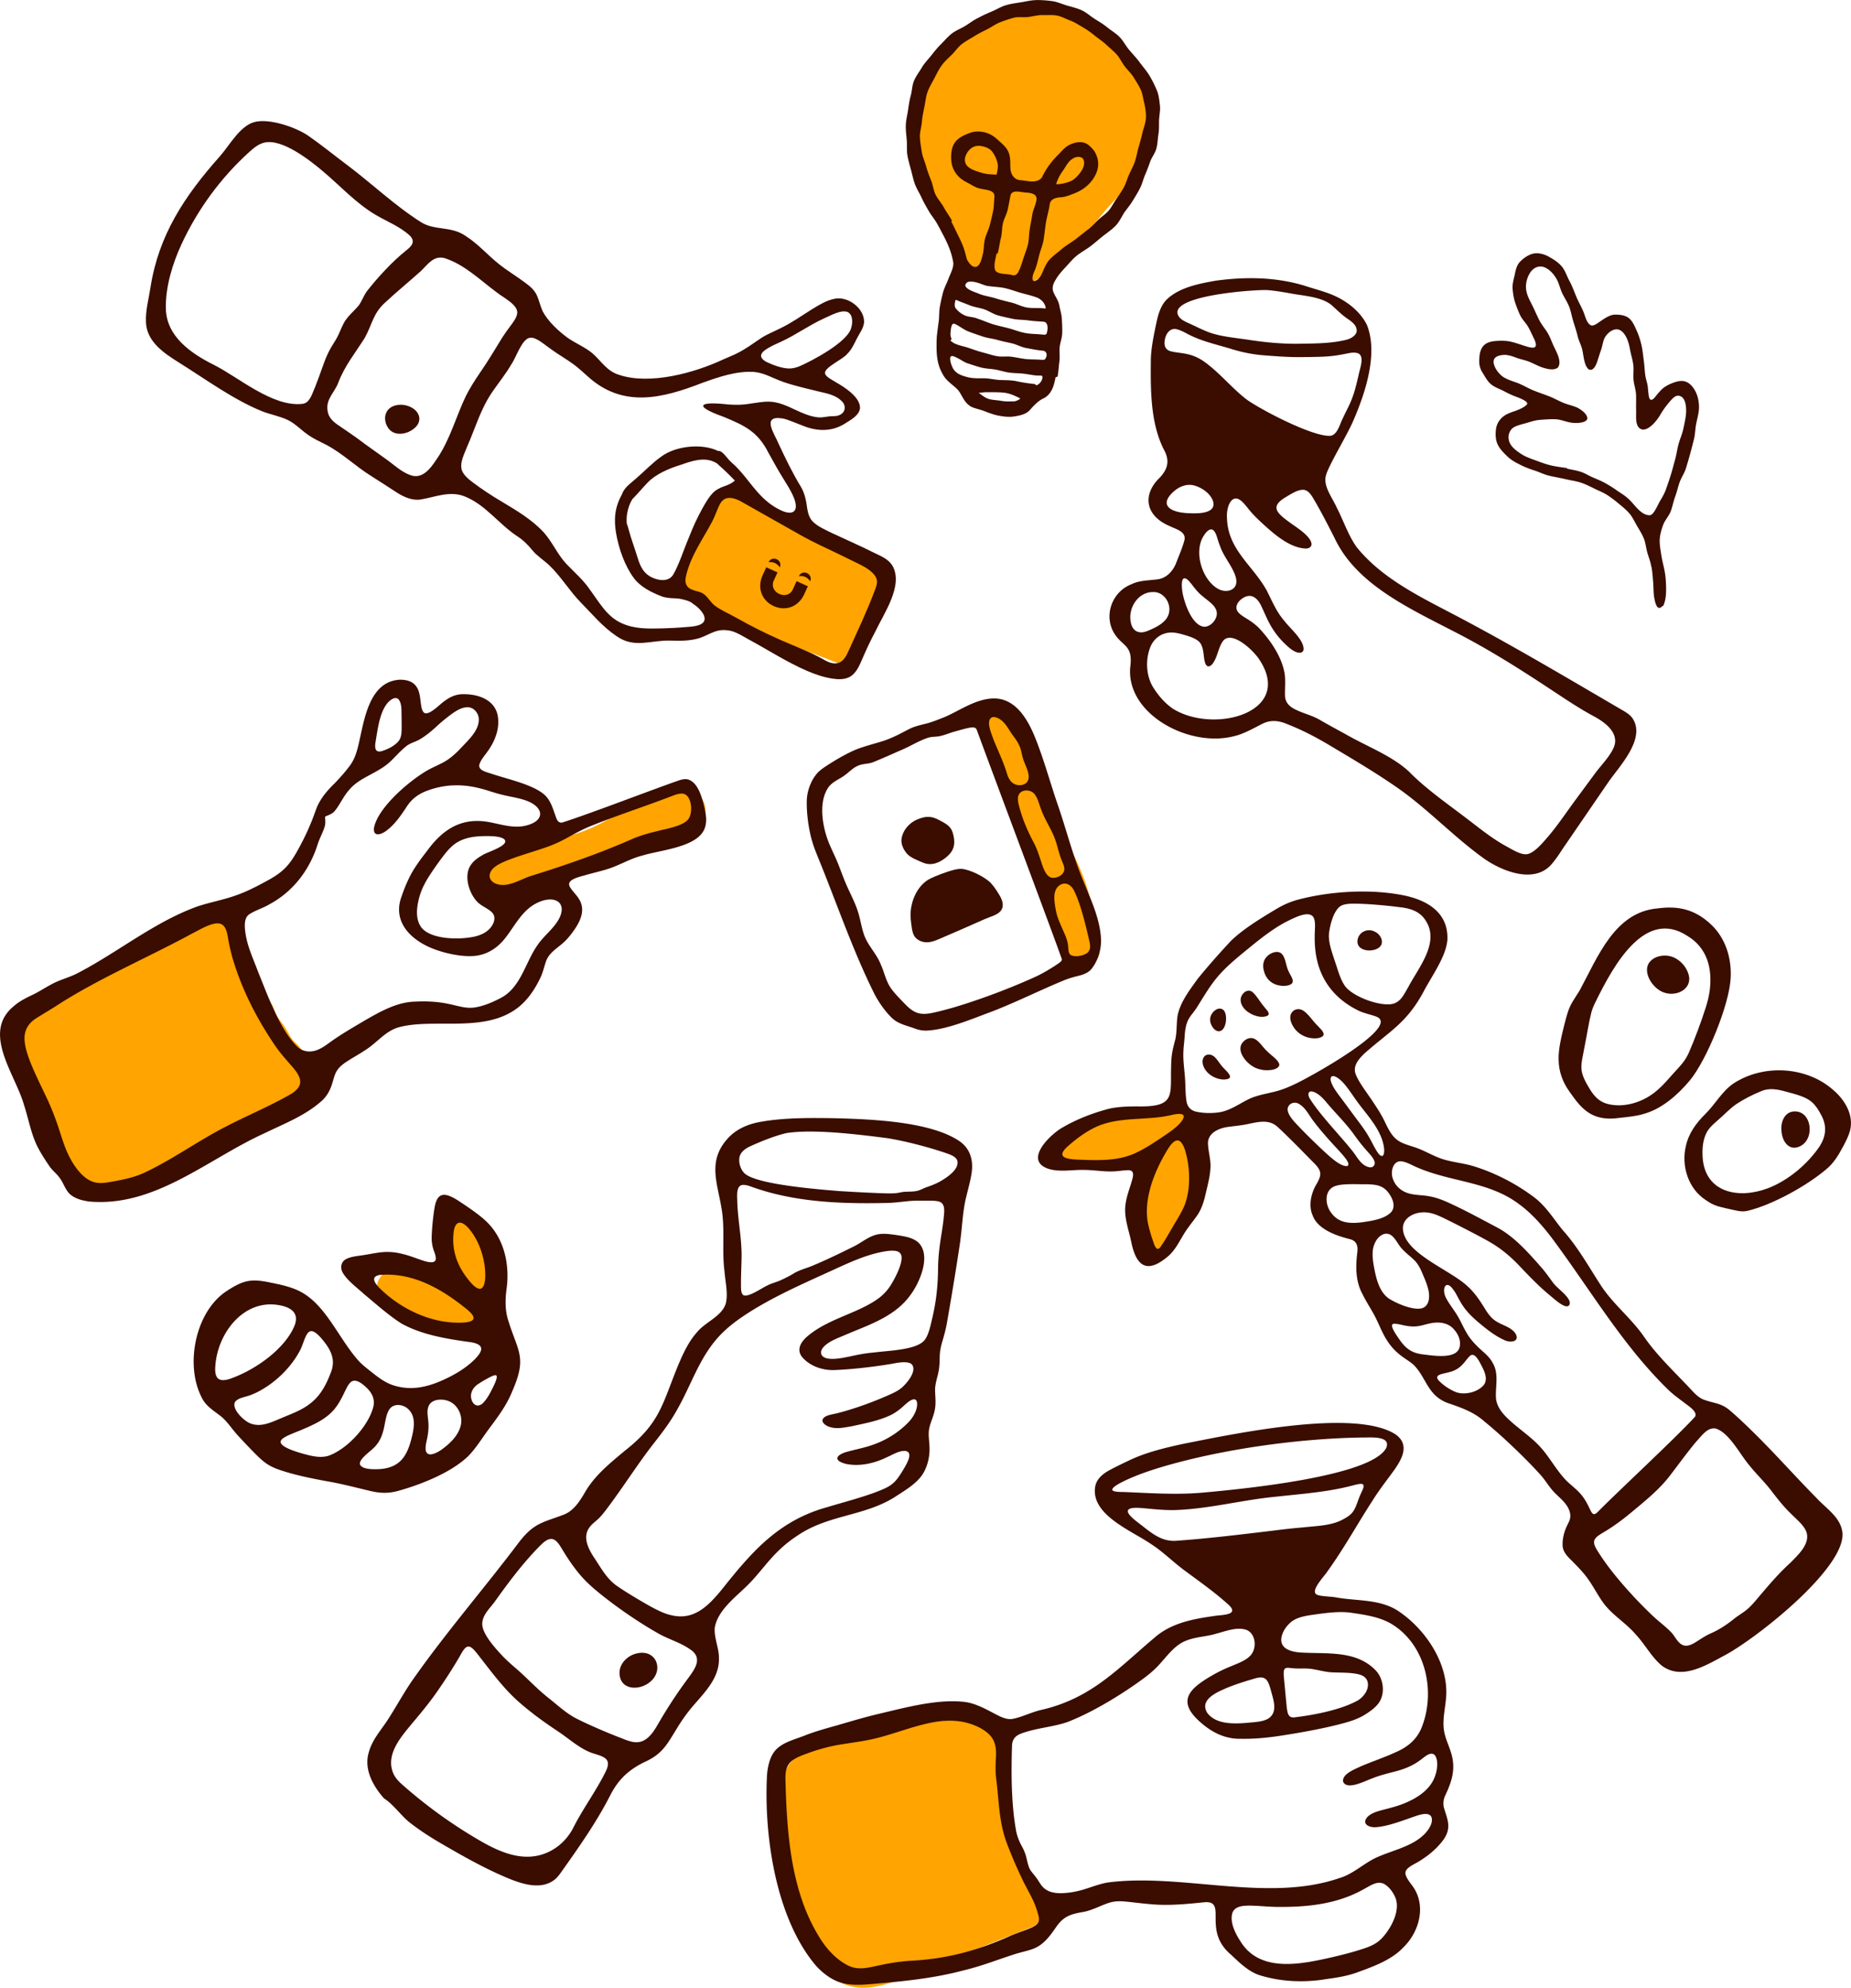 <svg xmlns="http://www.w3.org/2000/svg" id="Layer_1" data-name="Layer 1" viewBox="0 0 764.64 820.83"><defs><style>.cls-1{fill:#3a0d00}</style></defs><path d="M106.55 405.75c.84 1.58 1.72 3.15 2.59 4.71.87 1.56 2.3 2.81 3.2 4.35.9 1.54 1.27 3.41 2.21 4.94.94 1.52 2.16 2.88 3.13 4.38.97 1.5 1.75 3.14 2.75 4.62s2.62 2.54 3.65 4 2.03 2.94 3.1 4.37c1.07 1.44 1.67 3.23 2.77 4.64.85 1.09 1.69 2.11 1.8 3.49.16 1.95-.97 3.65-2.38 5-1.39 1.32-2.84 2.57-4.35 3.74s-3.01 2.37-4.61 3.43-3.17 2.16-4.82 3.13c-1.65.96-3.47 1.64-5.15 2.55-1.5.81-2.83 1.94-4.35 2.73-1.51.79-3.27 1.1-4.79 1.86s-2.88 1.87-4.42 2.61c-1.54.74-3.16 1.3-4.71 2.01s-3.25 1.09-4.81 1.78c-1.56.69-2.97 1.73-4.54 2.39-1.57.66-3.09 1.47-4.67 2.1-1.58.63-3.34.83-4.93 1.44s-3.25 1.03-4.85 1.61-3.22 1.09-4.84 1.64-3.01 1.74-4.63 2.26-3.43.46-5.06.96-3.1 1.52-4.74 2-3.31.83-4.96 1.27-3.28.94-4.93 1.36c-1.34.34-2.74.28-4.1.09-2.33-.33-4.26-1.86-5.85-3.6-1.14-1.25-2.21-2.57-3.28-3.88-1.07-1.31-1.82-2.86-2.82-4.23-1-1.37-2.38-2.47-3.31-3.88-.93-1.42-1.94-2.8-2.79-4.26s-1.64-2.98-2.41-4.49c-.78-1.5-1.19-3.19-1.9-4.73-.7-1.54-1.71-2.96-2.33-4.53-.62-1.57-.54-3.41-1.08-5.01-.54-1.6-1.07-3.19-1.53-4.82s-.97-3.23-1.35-4.88-.96-3.25-1.25-4.92c-.29-1.67-.41-3.36-.62-5.04-.2-1.68-.21-3.37-.33-5.06s-.5-3.36-.52-5.05c-.02-1.78-.23-3.85.72-5.36.92-1.46 2.88-2.04 4.42-2.83 1.52-.77 2.83-1.93 4.35-2.7s3.13-1.35 4.65-2.11 3.22-1.17 4.74-1.92c1.52-.76 3.02-1.57 4.54-2.32 1.53-.75 3.09-1.43 4.62-2.18s3.04-1.53 4.57-2.27c1.53-.74 2.84-1.94 4.37-2.68 1.53-.74 3.37-.85 4.9-1.59s2.72-2.2 4.25-2.93 3.32-.94 4.85-1.68 2.87-1.88 4.4-2.62c1.53-.73 3.18-1.23 4.72-1.97 1.39-.66 2.93-1.62 4.66-2.52 1.49-.78 3-1.77 4.65-2.57s3.26-1.41 4.9-2.06c1.67-.67 3.51-.75 5.18-1.17 1.79-.45 3.48-.85 5.16-.86 1.83 0 3.57.13 5.16.85 1.97.9 3 2.43 3.91 4.07.91 1.64 1.79 3.37 2.4 5.26s1.23 3.9 1.96 5.79 1.2 3.92 2.04 5.78c.84 1.84 1.7 3.7 2.66 5.52Zm232.32 315.11c-3.6 1.06-7.28 2.25-10.14 4.66-7.77 6.55-6.47 18.66-4.49 28.63 2.29 11.52 4.58 23.03 6.88 34.55 2.46 12.37 6.59 26.76 18.47 30.98 8.28 2.94 17.33-.34 25.5-3.58 16.83-6.69 33.65-13.38 50.48-20.07 1.29-.51 2.64-1.08 3.47-2.19.91-1.24.98-2.89.89-4.42-.73-12.49-9.15-23.14-12.55-35.18-3.31-11.72.43-40.07-14.98-43.41-9.02-1.96-21.66 1.31-30.66 2.71a255.89 255.89 0 0 0-32.85 7.33Zm98.77-248.27c-1.42 1.11-2.92 2.54-2.85 4.34 12.23 7.7 28.78 7.93 41.22.56-1-.38-1.77.92-2.05 1.95a103.411 103.411 0 0 0-3.02 37.84c.2 1.91.9 4.28 2.81 4.51 1.36.16 2.51-.92 3.45-1.92 4.33-4.62 8.68-9.27 12.11-14.59 6.96-10.79 13.08-30.86 5.36-42.78-6.07-9.37-25.78-4.24-34.19-1.7-8.25 2.49-16.05 6.47-22.84 11.79Zm-27.21-158.67c2.45 7 6.07 13.53 9.12 20.3 8.98 19.9 13 41.63 19.91 62.34.33 1 .75 2.09 1.67 2.6.6.33 1.31.36 2 .38 3.78.08 8.2-.4 10.19-3.62 2.75-4.46-1.82-10.4-1.96-15.17a54.626 54.626 0 0 0-3.28-17.19c-3.94-10.92-10.36-20.73-14.64-31.5-4.36-10.99-5.14-38.1-20.81-40.27-9.11-1.26-3.82 17.46-2.18 22.13ZM303.24 203.78c-1.64-.29-3.39-.33-4.88.41-1.19.59-2.09 1.63-2.94 2.66a89.4 89.4 0 0 0-15.95 29.09c-.56 1.74-1.08 3.59-.66 5.37.5 2.13 2.25 3.72 3.98 5.05 7.58 5.82 16.63 9.35 25.54 12.81l37.44 14.52c1.37.53 2.92 1.06 4.27.47.92-.4 1.54-1.26 2.11-2.08 5.94-8.57 10.64-18 13.91-27.9.55-1.65 1.06-3.42.62-5.11-.42-1.62-1.65-2.89-2.87-4.04-8.6-8.09-19.44-14.7-30.94-17.63-5.37-1.37-9.61-2.78-14.34-5.79-4.83-3.07-9.5-6.8-15.29-7.83ZM171.18 546.34c8.33 3.79 17.88 3.42 27.03 2.99.76-.04 1.55-.08 2.2-.49.68-.43 1.07-1.18 1.4-1.91 2.61-5.77 3.03-12.26 3.38-18.59.16-2.9.31-5.87-.61-8.63-1.06-3.17-3.42-5.71-5.78-8.07-3.56-3.57-7.26-6.99-11.1-10.26a100.97 100.97 0 0 0-3.59 24.32c-7.65.19-22.75-6.48-27.61 2.72-4.04 7.64 8.93 15.3 14.68 17.92Zm67.51-202.28c-6.67 2.2-13.72 3.03-20.48 4.93s-13.52 5.11-17.61 10.82c-.54.75-1.04 1.58-1.11 2.51-.2 2.55 2.76 4.12 5.28 4.51 8.33 1.27 16.46-2.65 24.15-6.12 8.95-4.04 18.11-7.58 27.45-10.62 9.65-3.14 19.99-4.54 29.52-7.8 6.93-2.37 7.48-11.72.79-15.6-6.43-3.73-14.18-.21-20 2.89-9.27 4.94-17.94 11.16-27.99 14.48ZM459.95 83.23c3.74-3.95 7.51-7.95 10.22-12.66 8.41-14.6 8.58-29.31-1-43.25-4.91-7.15-11.32-13.13-18.02-18.65-13.99-11.53-42.21.49-55.36 8.91-5.33 3.41-10.38 7.55-13.59 13-3.67 6.23-4.64 13.63-5.53 20.8-1.49 11.94-2.23 21.87 6.89 31.12 2.5 2.54 5.49 4.7 7.18 7.84 3.82 7.09 3.15 14.62 9.95 20.01 7.32 5.81 17.25 10.19 26.33 5.75 12.69-6.21 23.45-22.84 32.93-32.86Z" style="fill:#ffa400"/><path d="M543.49 658.15c1.1 1.15 5.92.98 8.61 1.51 8.45 1.5 17.56.63 25.11 5.32 11.28 7.31 21.09 21.58 20.2 35.44-.3 5.08-1.88 10.41-.66 15.42.78 3.34 2.54 6.57 3.22 10.08 1.19 5.81-.69 10.75-3.12 15.86-.6 1.54-.76 3.04-.4 4.6 1.4 4.8 3.32 8.2-.04 13.13-2.87 4-6.82 7.13-11.03 9.6-5.91 3.08-6.09 4.14-2.04 9.47 5.97 7.92 3.18 18.88-3.54 25.49-5.12 5.48-12.95 8.14-19.74 10.62-4.07 1.39-7.98 1.98-12.31 2.57-8.69 1.44-17.97 1.15-26.56-1.37-5.05-1.34-8.9-5.18-12.63-8.69-11.94-10.01-1.57-22.01-10.59-21.73-7.51.76-15.25 1.57-22.74.83-3.36-.27-6.76-.73-10.11-1.06-2.23-.22-4.33-.24-6.47.35-3.58 1.02-7.37 3.28-11.28 3.95-4.78.83-7.76 1.62-10.78 5.77-2.75 3.98-5.52 8.06-10.36 9.63-2.1.72-4.36 1.2-6.5 1.84-7.4 2.34-14.09 5.06-21.57 6.83-11.62 3.12-23.26 4.38-35.31 5.43-5.55.47-11.39 1.28-16.67-.74-3.4-1.3-6.58-3.83-9.02-6.48-16.77-19.63-21.66-54.1-20.31-78.99.27-3.05.96-6.46 2.66-9.01 2.85-4.34 8.99-5.49 13.63-7.44 3.93-1.47 7.97-2.63 11.98-3.73 5.52-1.59 11.13-3.3 16.69-4.65 11.78-2.75 25.7-6.7 37.2-5.14 3.99.65 7.46 2.48 11.13 4.4 2.54 1.32 5.26 2.95 8 2.56 3.72-.65 7.92-2.78 11.81-3.7 20.89-4.73 31.64-16.95 47.04-29.93 6.8-5.93 15.65-7.63 24.39-8.86 2.53-.55 10.78-.14 6.36-4.45-5.71-5.24-12.25-9.81-18.48-14.43-4.74-3.51-8.89-7.75-13.85-10.9-7.86-5.45-24.76-11.94-23.02-23.48.52-3.52 3.46-5.73 6.58-7.32 2.26-1.21 4.85-2.44 7.15-3.54 6.96-3.38 14.57-5.21 22.13-6.88 20.72-4.08 71.55-14.99 88.36-3.94 6.95 5.08.99 12.39-2.77 17.52-2.41 3.2-4.66 6.27-6.78 9.62-6.3 9.72-11.94 20-18.75 29.42-1.07 1.74-6.49 7.26-4.82 9.16l.02.02Zm-83.8-42.62c.76.56 3.08.56 4.39.57 11.07.44 21.82 1.25 32.85.25 17.37-1.55 69.73-6.75 75.73-18.48 2.08-5.13-6.71-4.2-9.63-4.27-26.4.35-58.48 4.82-83.52 12.3-5.7 1.73-11.7 3.82-16.96 6.6-.99.56-3.79 2.13-2.89 3.02h.02ZM563.05 613c-.46-.56-2.48-.05-3.52.22-3.47.93-7 1.67-10.55 2.24-7.36 1.2-14.83 1.8-22.24 2.62-13.66 1.33-27.06 4.93-40.86 5.47-4.41.17-8.9-.34-13.28-.73-2.2-.19-8.8-.91-6.02 2.72 1.7 1.99 4.07 3.52 6.11 5.18 3.97 3.1 7.75 5.81 12.92 5.54 13.43-.94 26.79-2.59 40.13-4.18 4.22-.54 8.31-1.01 12.56-1.36 5.29-.6 11.06-.64 15.8-2.95 4.74-2.4 5.28-3.59 7.06-8.55.42-1.18 1-2.43 1.51-3.54.39-.87.92-1.99.42-2.67l-.02-.02Zm-8.21 122.73c-.52-3.1 4.55-5.03 7.18-6.28 4.56-1.97 9.83-3.72 14.46-5.86 4.97-2.13 8.75-5.2 10.8-10.24 5.88-14.81 1.76-33.95-12.18-42.59-5.06-3.11-11.27-3.95-17-4.8-4.15-.6-8.68-.1-12.96.45-4.02.6-9 .95-11.93 3.49-1.95 1.68-3.58 4.08-3.91 6.66-.4 4.21 3.81 5.48 7.68 5.8 10.91.74 23.2-1.13 31.4 7.5 3.09 3.33 3.83 8.96 1.54 12.81-1.36 2.24-3.89 4.02-6.21 5.46-2.46 1.49-4.8 2.33-7.69 3.16-8.06 2.31-19.22 4.28-27.02 5.46-5.38.83-10.8 1.36-16.3 1.26-6.43.16-11.87-2.5-16.63-6.67-10.18-8.81-5-13.95 4.86-19.61 2.53-1.46 5.14-2.68 7.83-3.77 2.56-1.07 5.58-2.18 7.43-3.96 3.23-2.91 2.74-9.5-1.43-11.01-3.91-1.22-8.23.54-12.05 1.53-4.28 1.37-8.66 1.29-12.9 3.04-4.73 1.89-7.85 6.51-11.15 10.04-1.85 1.99-3.82 3.67-5.99 5.29-9.05 6.7-21.38 14.24-31.82 18.24-5.09 1.75-10.64 2.24-15.98 3.74-2.11.59-3.95 1.2-5.06 2.09-1.05.84-1.57 2-1.73 3.39-.37 10.99-.39 23.8 1.52 34.81.39 2.77 1.42 5.31 2.79 7.73.82 1.55 1.4 3.18 1.77 4.88.49 2.04.86 3.79 1.92 5.06.82 1.07 1.73 2.09 2.48 3.23.78 1.13 1.54 2.57 2.6 3.51 2.29 2.09 5.49 2.4 9.12 2.1 2.71-.22 5.54-.82 8.18-1.68 3.14-.99 6.05-2.11 9.1-2.63 30.7-4.02 65.91 8.39 95.67-1.8 5.67-1.66 9.86-5.89 15.08-8.38 6.9-3.22 15.42-4.61 20.62-10.32 1.47-1.7 3.06-4.08 2.45-6.37-.79-2.2-4.08-1.4-6.17-.69-2.43.81-4.83 1.7-7.26 2.51-3 .97-6.08 1.9-9.24 2.18-3.06.33-6.33-1.23-3.91-4.1 1.38-1.55 3.9-2.33 5.97-2.9 3.73-.96 7.49-1.87 10.96-3.53 4.93-2.22 9.64-5.75 11.25-11.05.77-2.4 1.2-5.78-.11-7.94-1.8-2.26-4.7.9-6.39 2.01-2.8 2.08-6.05 3.41-9.49 4.36-3.34.89-6.69 1.64-10.01 2.98-2.86.98-10.52 5.14-12.13 1.42v-.03Zm9.9-41.81c-.86-2.09-3.35-2.62-5.56-2.91-2.85-.38-5.85-.29-8.71-.43-3.11-.1-6.06-1.08-9.11-1.46-2.39-.3-4.9.02-7.27-.24-1.39-.03-3.09-.67-3.62.69-.35.77-.09 3.23.05 4.62.2 2.12.43 4.6.65 6.87.21 2.09.34 3.98.58 5.32.37 1.88.87 2.78 2.62 2.82 8.03-.91 18.88-3.01 25.84-6.65 3.08-1.47 5.85-5.25 4.56-8.6l-.02-.04Zm-41.91-.58c-1.86-1.45-4.42-.14-6.9.49-2.95.89-6.07 1.92-9 3.12-4.34 1.86-11.53 4.9-8.22 10.35 3.69 4.94 11.26 4.56 16.84 4.09 2.85-.29 6.48-.38 8.65-1.92 3.77-2.71 1.74-7.8.79-11.5-.6-2.01-1-3.56-2.12-4.6l-.03-.03Zm-96.74 90.01c-1.15-2.3-2.43-4.49-3.6-6.93-2.38-4.94-4.64-10.18-6.58-15.31-3.32-8.83-3.22-17.44-4.38-26.55-.33-2.6-.3-5.23-.17-7.82.48-6.4-.53-9.98-6.53-13.24-13.78-7.22-28.37.64-42.53 4.2-4.73 1.2-9.5 1.79-14.33 2.56-5.51.83-10.49 2.26-15.73 4.25-2.24.82-5.02 2.05-6.25 3.75-1.31 1.69-1.54 3.92-1.53 6.11.53 21.93 2.11 46.02 13.64 64.96 2.84 4.84 6.81 9.44 11.8 12.07 4.29 2.33 8.17 1.25 12.86.26 4.3-.96 8.67-1.66 13.05-1.97 15.28-.74 28.12-4.23 42-10.49 1.96-.8 4.06-1.56 6.08-2.31 1.5-.57 3.39-1.3 4.32-2.17 1.67-1.42.83-3.47.24-5.52-.62-2.14-1.45-4.03-2.36-5.85Zm149.91-.66c-.98-1.95-2.7-4.04-4.5-4.87-2.72-1.19-5.49.89-7.94 2.18-10.68 6.1-22.67 7.48-34.81 7.44-4.26.04-8.63-.51-12.85-.55-2.73.07-5.76.29-6.8 3-1.19 3.95 1.29 8.66 3.47 11.98 6.94 11.05 20.48 9.88 31.74 7.63 6.4-1.28 14.74-3.3 20.19-5.26 2.35-.85 4.34-1.85 6.17-3.69 3.93-4.06 8.45-12.21 5.35-17.81l-.02-.05ZM175.16 294.3c2.16 1.41 6.63-3.69 8.61-4.91 2.04-1.53 4.26-2.55 6.79-2.71 7.55-.31 15.36 2.73 15.26 11.29.13 3.73-1.44 7.98-3.76 11.39-1.45 2.27-3.49 4.24-4.06 6.48-.43 2.44 3.35 3.04 5.23 3.73 6.63 2.25 18.54 4.69 22.64 9.6 1.5 1.77 2.46 4.38 3.18 6.56.74 1.76.98 4.13 3.09 3.96 11.04-3.48 37.08-13.53 48-17.32 1.3-.45 2.63-.8 3.9-.55 4.42 1.16 6 7.72 7.02 11.9.66 2.96 1.12 6.11-.2 8.9-3.46 7.41-18.39 8.41-25.79 10.75-5.23 1.37-9.1 3.97-14.29 5.56-2.72.84-5.75 1.54-8.6 2.34-2.66.83-8.34 1.81-6.83 4.83.92 1.75 2.98 3.55 4 5.42 2.66 4.58.19 9.35-2.84 13.46-.89 1.2-1.83 2.38-2.89 3.45-3.23 3.2-6.94 4.71-8.26 9.11-.68 2.07-1.17 4.23-2.13 6.22-2.51 5.26-5.94 10.23-10.81 13.42-13.66 9.07-33.36 3.33-47.27 6.91-5.76 1.42-9.16 6.28-14.06 9.41-2.68 1.8-5.92 3.56-8.33 5.19-1.46 1-2.83 2.14-3.72 3.68-1.11 1.87-1.39 4.17-2.34 6.57-.75 1.96-1.86 3.76-3.35 5.25-6.92 6.4-15.8 9.73-24.13 13.79-23.46 10.62-45.31 30.73-72.61 28.15-2.96-.47-5.59-1.18-7.65-2.96-2.05-1.89-2.69-4.65-4.22-6.63-1.04-1.62-2.73-2.83-4.02-4.54-1.78-2.57-3.69-5.51-5.16-8.34-2.75-5.41-3.8-11.8-5.67-17.48-3.64-12.76-17.62-29.82-4.11-40.77 2.46-2.17 5.49-3.57 8.41-4.97 2.81-1.45 4.93-2.9 8-4.47 3.43-1.69 7.3-2.62 10.64-4.52 16.19-8.49 31.59-21.14 49.15-27.29 5.18-1.67 10.61-2.65 15.73-4.51 4.25-1.5 8.25-3.57 12.28-5.76 2.57-1.38 5.12-2.9 7.24-4.91 2.71-2.5 4.58-5.71 6.39-9.04 2.08-3.82 3.94-7.77 5.51-11.82.83-2.06 1.44-4.22 2.44-6.19 1.75-3.36 4.2-6.09 6.82-8.61 2.2-2.32 4.44-4.81 6.34-7.43 2.22-3.15 2.99-6.63 3.86-10.55 2.14-9.66 4.53-24.15 16.76-24.67 10.88.1 6.9 10.79 9.79 13.61l.03.02Zm-10.65-5.64c-1.15-.95-2.7 0-3.68.87-3.94 3.65-4.77 11.38-5.77 17.36-.26 2.08 0 4.03 2.66 3.27 2.5-.78 5.4-2.16 7.06-4.3.92-1.28 1.12-2.87 1.14-5.03.01-1.53-.02-3.09-.03-4.64-.1-2.39.25-5.78-1.34-7.5l-.03-.03Zm12.76 29.06c2.01-1.07 3.96-1.87 5.91-2.94 2.47-1.32 4.64-3.23 6.64-5.28 3.52-3.8 8.19-7.78 7.96-12.68-.18-2.81-2.6-5.28-5.57-4.71-1.95.26-4.25 1.69-5.97 2.98-1.89 1.41-3.86 3-5.59 4.6-2.37 2.22-5.05 4.44-7.86 5.96-1.83.91-3.75 1.36-5.32 2.78-2.29 1.86-4.36 4.3-6.57 6.35-1.85 1.67-3.97 2.95-6.12 4.13-3.85 2.13-7.74 3.9-10.55 7.28-2.34 2.56-4.09 6.61-6.12 8.88-1.12 1.21-2.7 1.61-3.67 2.05-.28.34-.08.75-.07 1.73.04.72.03 1.34-.14 2.1-.63 2.45-2.22 5.15-3 7.7-3.35 10.56-10.05 19.45-19.93 24.77-2.73 1.63-6.13 2.61-8.46 4.22-2.13 1.62-1.82 5.03-1.45 7.62.84 5.78 3.24 10.65 5.22 16.02 4.04 9.9 9.15 24.38 16.61 31.31 2.51 1.98 5.72 2.06 8.67.62 1.44-.66 2.74-1.59 4.02-2.52 4.75-3.47 9.97-6.45 15.31-9.61 6.36-3.63 13.02-7.36 20.46-7.48 4.45-.22 9.01-.02 13.46.92 3.34.64 6.74 1.87 10.12 1.6 4.09-.43 8.3-2.25 11.94-4.2 8.05-4.45 9.89-14.66 14.82-21.61 2.5-3.75 6.45-6.6 8.73-10.59 3.89-6.98-1.56-10.3-8.58-7.01-6.28 2.84-9.33 9.35-13.31 14.46-2.75 3.63-6.5 6.4-11.1 7.31-6.44 1.32-17.4-1.38-23.04-4.7-7.52-4.25-12.02-11.1-8.83-19.61 1.31-3.87 3.01-7.82 5-11.09 1.71-2.74 3.69-5.33 5.68-7.92 6.54-8.91 14.34-13.79 25.67-11.65 5.05.97 10.33 2.75 15.46 1.29 7.13-1.93 7.04-6.9.86-9.72-3.59-1.59-7.62-1.98-11.41-2.97-1.66-.41-3.29-.91-4.91-1.42-4.82-1.57-9.62-2.58-14.81-2.38-3.27.08-6.91.77-10.15 1.91-3.9 1.31-6.86 3.31-9.06 6.57-2.25 3.42-4.7 7.13-7.96 9.73-2.03 1.81-6.15 3.64-5.78-.55 1.47-8.53 15.2-20.11 22.71-24.22l.06-.03Zm105.9 10.38c-1.69-1-4.28.12-6.13.81-11.25 4.34-22.78 7.99-33.93 12.57-3.59 1.51-6.98 3.53-10.41 5.34a52.038 52.038 0 0 1-6.45 2.82c-5.41 1.95-11.67 3.63-17.02 5.78-2.92 1.22-7.02 3.07-6.98 6.42.21 2.1 2.2 3.27 4.58 3.55 1.47.14 2.93-.1 4.4-.53 2.75-.83 5.17-2.15 7.82-3.06 14.37-4.48 28.59-9.36 42.41-15.48 2.9-1.21 5.98-2.14 9.07-2.87 3.93-1.12 11.55-2.14 13.83-5.23 1.84-2.43 1.47-8.43-1.14-10.08l-.04-.02Zm-74.75 18.59c-.83-1.02-4.02-1.42-5.79-1.42-4.35-.09-8.82.09-12.67 1.97-2.75 1.32-4.81 3.61-6.66 6-1.79 2.32-3.83 5.2-5.44 7.64-2.12 3.19-3.88 6.48-4.81 10.23-.9 3.64-1.43 7.95.62 11.29 3.54 5.8 16.96 5.83 23.21 4.14 2.43-.7 4.3-1.73 5.73-3.43 1.46-1.72 2.4-4.38.74-6.22-1.83-1.92-4.78-2.76-6.54-4.87-3.01-3.42-5.02-9.79-2.8-14.04 1.09-2.09 3.06-3.6 5.1-4.74 1.81-1.34 11.29-3.94 9.34-6.52l-.02-.02ZM91.73 381.78c-3-1.87-9.24 2.21-12.2 3.62-17.95 9.78-38.78 18.66-55.76 29.62-2.78 1.82-5.74 3.51-8.51 5.27-3.62 2.2-5.52 5.33-5.07 9.71.18 2.14.78 4.24 1.48 6.27 2.01 5.7 4.9 11.3 7.49 16.83 2.29 4.79 4.17 9.75 5.73 14.77 1.1 3.43 2.18 6.74 3.85 9.97 1.92 3.77 5.24 8.43 9.22 10 2.98 1.22 5.98.52 9.09-.02 4.31-.82 8.7-1.72 12.68-3.61 11.47-5.37 22.18-13.18 33.57-18.99 8.64-4.49 17.68-8.23 26.16-13.03 6.39-3.6 5.39-7.04 1.08-11.93-2.49-2.86-4.89-5.52-6.97-8.59-7.43-10.93-13.54-22.79-17.34-35.47-.91-3.04-1.59-6.19-2.11-9.31-.31-1.83-.9-4.21-2.36-5.1l-.04-.02Zm2.1 151.2c6.82-4.39 9.93-5.06 17.98-3.34 5.53 1.12 10.87 2.26 15.37 5.67 8.45 6.2 13.52 18.23 20.8 26.45 1.39 1.54 3.01 2.84 4.64 4.13 3.03 2.39 5.84 4.74 9.49 6.03 7.05 2.37 13.64 1.17 20.56-1.91 4.5-1.98 8.81-4.47 12.42-7.71 5.01-4.62 5.42-7.44-1.92-8.23-9.27-1.31-19.13-2.99-27.37-7.56-5.38-3.46-10.44-7.99-15.43-12.15-3.17-2.87-6.87-5.55-8.76-8.78-1.23-2.1-.76-4.75 1.67-5.81 1.72-.81 3.9-1.06 5.82-1.33 6.95-1 10.35-2.45 17.69-.51 2.97.73 6.09 2.09 8.99 2.93 4.66 1.2 4.92-.55 3.45-4.36-.68-1.9-.99-3.95-.89-6 .11-3.44.55-7.98 1.11-11.39 1.06-7.04 4.3-6.86 9.81-3.35 3.65 2.42 7.77 5.13 11.05 8.06 8.02 7.23 10.43 18.47 8.89 28.85-.49 4.02-.56 8.11.58 12.03 4.13 13.64 8.1 15.51 1.85 29.76-2.28 5.75-6.02 10.72-9.62 15.53-2.82 3.8-5.3 7.94-8.61 11.32-7.14 6.88-19.71 11.79-29 14.35-3.98 1.08-7.23.98-11.23.06-6.03-1.41-12.14-3.06-18.26-4.08-6.72-1.26-13.75-2.64-20.22-4.96-1.66-.62-3.11-1.31-4.49-2.24-1.85-1.27-3.4-2.76-5.09-4.47-2.19-2.22-4.44-4.59-6.55-6.89-2.57-2.69-4.46-5.91-7.23-8.18-3.05-2.42-6.36-4.23-8.08-7.97-6.95-13.58-2.44-35.62 10.55-43.92l.05-.03Zm27.72 9.15c-1.17-1.8-3.74-2.73-5.89-3.11-14.57-2.91-25.51 10.97-26.66 24.49-.61 5.81 1.31 7.67 6.85 5.55 9.63-3.54 21.22-11.6 25.5-20.91.88-1.86 1.41-4.2.22-5.98l-.03-.04ZM96.96 579.2c-1.12 3 4.25 8.02 6.93 8.74 4.04 1.36 7.96-.52 11.85-2.15 1.71-.72 3.43-1.4 5.13-2.14 8.69-3.61 12.45-8.09 15.74-16.74 2.43-5.82-.34-10.27-4.28-14.74-5.25-5.68-5.76-.6-8.02 4.73-3.75 7.65-10.93 14.56-18.63 18.26-.52.24-1.05.47-1.59.68-2.59 1.16-5.97 1.24-7.12 3.32v.03Zm41.46 2.36c-3.53 4.42-8.8 6.74-13.88 8.89-2.63 1.13-7.02 2.6-8.22 4.04-2.68 3.05 9.22 5.9 11.28 6.44 2.96.66 5.35.99 8.04.23 7.95-2.78 16.83-12.62 18.65-20.54.54-2.83-.47-5.2-2.63-7.35-1.82-1.79-5.09-4.66-7.2-2.09-1.13 1.26-2.09 3.77-3.31 6.05-.78 1.49-1.66 2.96-2.7 4.27l-.04.06Zm10.37 23.34c1.1 1.96 5.5 1.84 7.81 1.76 2.67-.15 5.38-.77 7.57-2.35 3.5-2.39 5.03-7 6-11.07.95-3.89 1.58-8.31-1.39-11.23-1.92-2.02-5.76-2.67-7.66-.39-1.92 2.36-1.94 6.78-3.06 10.1-.56 1.86-1.35 3.47-2.49 4.85-1.52 2.27-7.74 5.84-6.8 8.29v.03Zm46.65-60.05c.71-1.26-.94-2.7-1.96-3.67-10.34-8.56-22.74-15.95-36.68-14.69-4.26.79-1.49 4.01.42 5.81 8.83 8.55 21.53 14.49 34.11 13.85 1.37-.08 3.41-.33 4.1-1.27l.02-.03Zm-18.17 35.35c-1.26 2.35-.38 4.85-.29 7.6.09 1.67-.02 3.33-.32 5.04-.22 2.03-2.18 7.15.73 7.7 1.23.2 3.23-.68 5.07-1.96 3.52-2.58 6.97-5.87 7.92-10.13.76-3.54-.89-7.58-4.04-9.39-2.56-1.54-7.37-1.71-9.05 1.1l-.03.04Zm11.58-74.94c-1.22 1.03-1.46 3.19-1.56 4.81-.48 6.62 1.64 12.63 5.94 18.03 2.96 3.91 6.65 6.93 7.2-.31.32-7.2-2.31-15.53-7.06-20.82-1.11-1.17-2.95-2.82-4.48-1.73l-.03.02Zm16.11 62.68c-.39-.22-1.26.09-2.43.67-1.49.76-3.42 1.86-4.87 2.83-2.12 1.31-3.58 3.69-2.96 6.16.63 2.79 3.01 3.84 5.08 1.49 1.22-1.29 2.17-2.93 3.06-4.59.67-1.42 3.13-5.8 2.14-6.55h-.02Zm191.77-55.73c-1.65 11.1-3.54 22.61-5.61 34.36-.48 2.75-1.3 5.5-2.06 8.13-.41 1.5-.73 3.02-.82 4.55-.13 2.32-.04 4.67-.5 6.95-.44 2.49-1.45 4.95-1.46 7.74.02 2.68.45 5.48-.1 8.13-.5 3-2.07 5.61-2.45 8.6-.3 2.62.36 5.36.25 8.44-.12 3.8-1.36 7.93-3.67 10.8-2.76 3.45-7.14 5.96-10.9 8.42-12.69 7.87-27.41 7.14-40.09 15.85a51.287 51.287 0 0 0-7.59 6.05c-4.71 4.51-8.28 9.78-12.79 14.26-4.9 4.89-12.47 10.39-13.67 17.65-.37 4.17 1.81 8.46 1.72 12.71.19 7.37-4.95 13.02-9.64 18.38-2.95 3.3-5.5 6.8-7.77 10.58-4.18 6.77-6.04 10.61-13.67 13.97-6.46 3.25-10.55 7.17-13.83 13.59-5.65 11.07-12.85 21.26-20.03 31.4-.79 1.12-1.6 2.26-2.64 3.15-5.83 4.98-14.41 1.85-20.52-.74-9.22-3.92-18.04-8.93-26.75-14-4.39-2.56-8.68-5.32-12.7-8.44-3.71-2.87-6.95-7.71-10.8-10.11-4.54-5.11-8.43-12.09-6.28-19.07 1.46-5.34 5-8.99 7.97-13.62 3.77-5.85 6.99-11.93 11.09-17.59 13.61-19.21 29.01-36.95 43.13-55.71 6.16-7.89 9.84-7.95 18.32-11.18 4.58-1.76 7.08-6.36 9.5-10.44 4.2-6.57 10.21-11.3 15.78-15.98 14.71-11.57 15.37-19.2 22.08-35.49 2.13-4.97 4.25-9.59 7.78-13.52 3.58-4.3 10.21-6.43 11.84-11.88.96-4.08-.23-8.84-.55-13.05-1.18-9.03.31-17.46-1.28-26.37-1.74-10.4-5.68-19.26 2.39-28.37 3.63-4.16 8.67-6.24 13.96-7.14 9.47-1.69 20.42-1.64 30.11-1.47 16.14.4 39.91 1.42 51.84 9.45 4.48 3.07 5.93 8.01 5 13.51-.72 4.63-2.36 9.25-3.04 13.85-.73 4.53-.94 9.12-1.57 13.6v.06Zm-1.28-32.98c-.41-1.17-1.73-1.99-3.59-2.7-7.19-2.55-17.4-5.26-25.31-6.54-11.17-1.43-30.41-3.89-41.69-2.09-4.7 1.09-10.13 3.28-14.59 5.28-2.29 1.01-4.76 2.65-4.88 5.35-.16 2 .59 4.24 1.88 5.67 4.11 4.97 31.88 6.99 39.26 7.63 4.86.31 10.38.6 15.42.81 2.97.09 6.72.35 8.98-.06.79-.12 1.57-.31 2.35-.41 2.13-.17 3.81.02 5.81-.47.97-.22 2.34-.97 3.55-1.42 2.08-.73 4.22-1.51 6.15-2.67 2.75-1.64 7.52-4.84 6.68-8.34v-.04Zm-6.97 17.17c-1.2-.61-3.39-.57-4.94-.58-2.67.03-5.13-.09-7.64.11-3.49.32-6.99.85-10.58.84-18.82.38-38.07-.43-55.84-7.06-1.49-.43-2.71-.59-3.53-.17-1.92 1.08-1.38 4.8-1.37 7.15.29 7.62 1.93 15.21 1.76 22.83-.06 3.11-.21 6.34-.24 9.45.06 1.85-.27 4.55.78 5.7 1.79 1.5 7.81-2.82 9.91-3.75 1.67-.91 3.82-1.46 5.4-2.13 1.9-.87 3.78-1.77 5.61-2.89 2.21-1.37 4.7-2.02 7.14-2.95 5.78-2.37 11.58-5.19 17.22-7.97 3.94-1.83 7.04-4.98 11.48-5.42 2.08-.22 4.29.11 6.39.39 3.84.6 7.02 1.07 9.34 3.13 5.48 5.38.51 16.75-3.45 21.91-5.65 7.74-14.75 11.33-23.32 14.8-1.19.5-2.37 1-3.56 1.5-2.79 1.22-5.98 2.29-8.25 4.35-2.66 2.37-2 4.98 1.56 5.4 2.66.32 5.57-.28 8.21-.8 3.63-.8 6.79-1.44 10.56-1.76 6.02-.8 17.76-.98 20.94-5.26 1.72-2.39 2.41-6.24 3.14-9.29 1.62-6.85 2.26-13.54 2.31-20.42.07-4.78.65-9.4 1.48-14.34.3-1.94.6-3.96.81-5.9.21-2.4.83-5.7-1.28-6.85l-.04-.02Zm-17.02 20.73c-1.03-.86-3.51-.75-5.3-.48-6.87 1.02-13.41 3.86-19.7 6.71-13.53 6.24-28.48 12.51-40.62 20.96-3.74 2.61-7.25 5.55-10.2 9.08-7.12 8.53-10.29 18.77-15.68 28.27-2.8 5.17-6.07 9.46-9.65 14.05-6.1 7.74-11.76 16.63-17.73 24.76-1.74 2.34-3.02 4.17-4.78 6.08-1.59 1.68-3.61 2.83-4.73 4.83-2.2 3.78 0 8.17 2.18 11.55 2.88 4.27 5.16 8.7 9.29 11.72 3.03 2.15 6.56 4.26 9.84 6.21 4.32 2.5 8.94 5.28 12.96 6.11 9.25 2.27 15.21-3.8 20.68-10.41 12.41-15.62 23.52-28.64 43.67-34.2 6.59-1.99 14.04-3.91 20.46-6.34 3.12-1.25 5.52-2.14 7.59-4.32 1.39-1.49 2.44-3.26 3.51-5 1.35-2.3 4.37-7.28.46-7.59-2.58 0-5.11 1.67-7.46 2.68-5.04 2.46-11.05 3.86-16.71 2.72-5.7-1.43-4.05-3.88.63-5.09 2.74-.76 5.67-1.35 8.41-2.17 6.4-1.89 12.26-5.31 16.86-10.13 1.76-1.89 3.23-4.43 3.4-6.85.09-1.11-.13-1.94-.63-2.28-1.75-.96-4.81 2.69-6.48 3.89-1.03.83-2.13 1.58-3.24 2.18-5.1 2.56-10.8 3.6-16.51 4.86-4 .68-6.93 1.41-10.22-.07-.94-.49-2.13-1.37-1.99-2.49.54-2 3.98-2.26 6.08-2.8 7.43-1.86 16.32-5.18 22.96-8.26 1.32-.64 2.61-1.36 3.71-2.29 2.22-1.94 6.32-6.82 4.21-9.55-.43-.47-1.12-.75-1.98-.87-2.06-.28-4.43.21-6.54.6-7.42 1.25-16.03 2.23-23.28 2.54-4.8.25-10.06-1.46-13.3-5.05-2.89-3.21-.87-6.57 2.05-9 8.42-7.05 19.8-9.15 28.29-14.89 2.27-1.52 4.14-3.34 5.69-5.65 1.69-2.54 6.91-11.88 3.83-13.97l-.03-.02ZM228.43 635.58c-2.21-.59-4.33 1.71-5.84 3.22-6.94 7.12-12.58 14.71-18.33 22.75-2.07 2.78-4.98 5.36-5.05 8.98-.01 4.38 5.74 10.47 8.77 13.69 1.77 1.8 3.66 3.44 5.56 5.07 4.91 4.29 8.06 7.97 13.53 12.25 3.71 2.97 7.18 6.22 11.43 8.31 4.67 2.35 11.64 5.37 17.08 7.47 4.23 1.59 7.98 3.71 12.01.27 1.99-1.7 3.29-4.03 4.61-6.29 3.49-6.01 7.3-11.83 11.42-17.42 3.25-4.42 7.14-9.13 1.33-12.9-3.95-2.73-8.49-3.97-12.68-6.28-8.17-4.58-17.68-11.08-25.32-17.36-3.59-2.96-6.43-5.71-9.13-9.28-2.12-2.76-4.08-5.75-5.85-8.74-.93-1.48-1.96-3.2-3.54-3.73Zm-8.24 72.03c-2-1.54-3.96-3.14-5.86-4.81-6.62-5.84-11.75-13.02-17.16-19.89-3.35-4.26-4.52-3.97-7.12.81-2.73 4.75-5.76 9.43-8.85 13.91-3.26 4.81-7.07 9.44-10.89 13.95-4.58 5.58-11.18 12.88-7.84 20.71.91 2.13 2.67 3.76 4.42 5.28 9.5 8.32 19.79 15.73 30.68 22.1 6.79 3.97 14.31 7.64 22.14 6.95 7.44-.66 13.83-5.39 17.15-11.95 3.94-7.82 9.37-15.07 13.31-23.05 2.67-5.34-.53-6.16-5.04-7.56-5.27-1.64-9.83-5.91-14.37-8.93-3.6-2.4-7.16-4.87-10.58-7.5Z" class="cls-1"/><path d="M263.8 682.61c7.63-1.22 10.34 7.3 4.82 11.86-4.78 4.05-13.13 3.36-12.67-4.28.31-3.83 3.88-6.97 7.77-7.56h.07Zm300.14-247.88c-2.44 2.34-5.27 5.3-3.9 8.87 1.35 3.57 5.26 8.42 7.43 11.86 1.58 2.33 3.06 4.65 4.29 7.15 1.46 2.93 2.85 6.28 5.59 8.23 2.51 1.81 6.1 2.38 9.22 3.71 3.49 1.44 6.79 3.44 10.47 4.41 3.74 1.04 7.59 1.41 11.3 2.49 8.81 2.66 17.66 7.15 25.09 12.72 5 3.63 8.25 8.98 11.99 13.64 6.27 6.93 10.87 15.23 15.96 23.08 5.1 7.75 12.57 13.55 17.74 21.07 5.48 7.96 12.93 14.84 19.54 21.94 1.52 1.63 3.12 3.32 5.22 4.09 4.23 1.55 7.08 1.32 10.71 4.41 3.65 3.12 7.09 6.44 10.5 9.81 8.63 8.53 16.64 17.59 25.16 26.22 4.34 4.72 10.41 8.26 10.9 14.9.53 14.8-35.54 43.13-48.37 50.05-7.71 4.09-17.9 10.68-26.27 4.45-4.27-3.53-6.95-8.81-10.72-12.82-4.2-5-10.18-8.27-13.88-13.71-2.01-2.86-3.74-6.22-5.78-9.09-1.93-2.8-4.34-5.18-6.7-7.62-1.88-1.82-3.78-3.66-3.92-6.32-.15-2.8.64-5.79 1.84-8.29.46-.96 1.01-1.9 1.23-2.94.44-2.06-.48-4.19-1.74-5.87-1.49-1.99-3.42-3.45-5.07-5.24-1.95-2.11-3.42-4.71-5.36-6.87-6.14-6.84-16.2-16.41-23.14-22.02-4.49-4.06-9.84-5.83-15.44-7.76-8.1-3.21-8.46-9.98-13.6-15.42-1.71-1.66-4.01-2.82-6.15-4.59a23.56 23.56 0 0 1-4.96-5.53c-2.41-3.64-3.74-7.81-5.88-11.53-1.47-2.63-3.14-5.21-4.46-7.93-2.88-5.31-2.79-11.45-2.06-17.33.35-2.76-.56-4.7-3.23-5.29-4.73-1.21-13.08-3.76-15.24-9.78-1.75-3.92-.71-8.75 1.24-12.3 2.39-4.07 2.89-5.76-.59-9.22-4.19-4.25-10.27-10.54-15.14-15.02-3.97-3.64-9.01-1.72-13.79-.89-1.99.35-4.01.54-6.01.81-4.32.45-9.41 2.56-8.92 7.51.18 3.1 1.23 6.34.98 9.63-.17 3.42-1.08 6.75-1.85 10.06-.75 3.4-1.79 7.06-4 9.97-1.75 2.45-3.71 4.78-5.25 7.37-1.91 3.17-3.45 6.33-6.24 8.84-8.48 7.26-13.17 4.84-15.34-5.7-1-4.87-2.91-9.75-2.5-14.63.25-3.17 1.35-6.31 2.32-9.32.6-2.21 2.21-5.88-1.2-5.77-1.81.01-4 .42-5.89.49-4.15.19-8.2-.61-12.32-.6-4.89-.13-10.02 1.02-14.76-.5-9.8-3.39.01-13.23 5.01-16.47 6.09-3.72 13.06-6.43 19.91-8.25 3.88-.91 7.82-.99 11.82-1.02 16.94.36 13.37-5 14.14-18.64.08-3.2.88-6.14 1.68-9.15.64-3.02.42-6.41.88-9.57 1.08-5.66 5.02-10.7 8.35-15.35 4.6-5.64 8.8-10.34 13.61-15.54 5.16-5.05 13.1-9.85 19.55-13.67 2.61-1.48 4.92-2.47 7.69-3.29 12.58-3.44 29.28-4.76 43.36-2.1 10.31 1.9 19.45 7.11 18.92 18.61-.63 7.04-6.47 14.85-9.87 21.38-6.92 12.83-13.82 16.15-24 25.12l-.05.05Zm24.99-54.61c-2.41-3.85-6.4-5.06-10.89-5.53-2.87-.38-6.35-.74-9.78-1.01-2.65-.21-5.31-.37-7.94-.41-2.73-.05-5.69.01-7.18 1.48-2.44 2.34-3.56 6.94-4.07 10.26-.57 3.84 1.13 8.13 2.35 11.98 1.25 3.51 2.13 7.38 4.25 10.35 3.19 4.31 14.68 8.67 20.03 7.2 3.14-1.06 4.23-3.76 6.16-7.04 4.29-8.07 12.94-18.21 7.1-27.22l-.03-.05Zm-46.88-1.95c-2.43-2-8.28 1.29-10.9 2.55-5.16 2.75-9.8 6.37-14.33 10.04-5.63 4.62-11.11 8.89-15.38 14.52-2.34 3.08-4.52 6.73-6.53 9.95-2.46 4.12-4.48 4.76-5.25 9.96-.18 1.01-.24 2.05-.31 3.09-.13 2.03-.44 4.08-.5 6.07-.13 3.28.28 6.18.58 9.71.35 3.46.15 7.15.69 10.56.4 2.79 2.08 4.11 4.54 4.54 2.55.49 5.43.59 8.16.26 4.93-.47 8.86-3.54 13.17-5.61 3.47-1.66 7.69-2.23 11.26-3.2 2.66-.71 5.12-1.73 7.61-2.93 5-2.19 43.49-23.34 34.02-27.73-2.41-1.04-5.73-1.5-8.28-2.93-10.09-5.08-16.13-13.67-17.26-24.92-.3-2.73-.3-5.48-.16-8.23.09-1.87.2-4.55-1.09-5.68l-.03-.03Zm18.18 76.14c-1.44-1.99-3.01-4.43-4.7-6.45-1.25-1.5-2.72-2.79-3.87-3.26-2.01-.88-2.4.77-1.61 2.65.83 2.12 2.48 4.23 3.88 6.11 2.14 2.82 4.08 5.54 6.07 8.19 1.92 2.56 3.79 4.97 5.38 7.73 1.27 2.13 2.36 4.63 3.74 6.64 1.13 1.69 2.38 2.1 2.63.01.28-1.8-.57-5.16-1.59-7.27-2.35-5.22-6.61-9.69-9.88-14.28l-.04-.06Zm-.77 14.37c-3.5-4.94-8.01-9.2-11.87-13.9-1.54-1.77-3.3-3.46-5.33-4.01-1.56-.38-2.22.7-1.41 2.52 4.19 6.85 12.08 14.87 17.58 21.68 1.51 1.82 2.62 3.98 4.3 5.5 1.41 1.28 3.3 1.92 4.34 1.33 2.53-1.91-1.51-5.39-3.06-7.32-1.64-1.85-3.12-3.81-4.5-5.74l-.04-.06Zm-22.63-12.69c-2.01-1.39-4.75-.39-4.93 2.06.08 2.84 3.65 6.04 5.7 8.26 3.43 3.52 7.86 7.8 11.01 10.63 1.42 1.27 3.02 2.61 4.61 3.53 1.07.7 4.55 2.17 3.64-.42-.56-1.28-1.59-2.43-2.54-3.55-1.07-1.23-2.21-2.43-3.32-3.63-2.94-3.21-5.77-6.42-8.44-9.96-1.78-2.33-3.16-5.33-5.69-6.88l-.05-.03Zm-48.5 6.7c2.42-3.68-2.48-2.72-4.57-2.22-2.11.48-4.3.82-6.49 1.03-8.85.84-18.05.33-25.94 4.56-3.8 1.97-7.44 4.77-10.58 7.6-4.92 4.64.87 5.02 4.68 5.2 7.83.3 16.08.67 23.34-2.59 3.88-1.74 7.47-4.14 11.08-6.53 2.97-2.04 6.54-4.27 8.45-7l.03-.04Zm1.29 34.23c1.81-5.32 1.95-11.34 1.07-16.95-.1-.58-.2-1.16-.32-1.74-1.32-6.42-3.64-10.83-8.09-3.48-5.13 8.42-9.82 19.66-8.19 29.73.38 2.11 1.09 4.52 1.78 6.7.62 1.54 1.55 6.26 3.42 3.84 2.41-3.36 4.53-7.49 6.82-11.18 1.58-2.68 2.75-4.78 3.5-6.86l.02-.06Zm89.84-17.28c-3.95-.89-5.31 4.13-3.99 7.36.92 2.63 3.28 4.74 5.82 5.58 2.73.97 5.65.84 8.49 1.3 2.71.4 5.37 1.32 7.89 2.43 7.16 3.2 14.08 7.03 20.94 10.64 6.84 3.66 12.62 10.17 17.81 16.07 1.66 1.85 3.23 4.04 4.64 5.97 1.99 2.96 5.24 4.7 6.98 7.61 1.02 1.78.2 3.54-2.01 2.54-1.9-.83-3.81-2.6-5.52-4.02-4.92-3.98-9.47-8.84-13.63-13.21-3.39-3.45-7.14-6.55-11.31-8.94-3.24-1.88-6.75-3.67-10.2-5.46-2.28-1.18-4.58-2.35-6.87-3.48-3.65-1.8-6.17-3.08-9.13-3.36-4.03-.45-9.33 1.49-9.83 6.02-.44 10.57 19.39 17.49 26.73 24.49 2.88 2.55 5.2 6.06 7.21 9.35 1.01 1.65 2.25 3.32 3.53 4.33 1.98 1.65 4.44 2.27 6.69 3.64 1.34.85 2.85 2.19 2.85 3.85-.04 1.74-2.84 2.07-4.97 1.09-4.17-1.85-7.89-4.88-11.37-7.84-2.7-2.36-4.72-4.45-6.4-7.16-1.08-1.67-1.91-3.57-2.98-5.23-.85-1.16-2.03-3.03-3.39-2.5-1.34.77-.97 3.67-.15 5.14 1.21 2.41 3.01 4.59 4.44 6.9 1.58 2.47 2.71 5.34 4.27 7.88 1.76 3.07 4.52 5.65 7.07 7.89 1.42 1.29 2.69 2.62 3.6 4.36 2.56 4.44 1.07 9.39 1.29 14.12.18 3.8 2.72 6.8 5.55 9.38 4.24 3.95 9.27 7.12 13.09 11.49 4.14 4.63 7.08 10.68 11.82 14.8 1.93 1.7 3.89 3.25 5.43 5.37 1.25 1.67 2.18 3.55 2.85 4.98 1.09 2.35 1.72 3.01 3.54 1.09 7.56-7.71 32.1-30.46 39.99-39.11 1.21-2.22-3.34-4.77-4.9-6.11-1.98-1.47-3.99-2.96-5.74-4.58-19.02-18.3-32.42-41.49-48.47-63.01-3.73-4.96-8.48-10.35-13.47-13.96-13.04-9.95-29.46-9.07-44.07-16.11-1.3-.63-2.75-1.32-4.07-1.58h-.05Zm-28.49 10.38c-4.02 1.89-3.52 7.59-1.11 10.71 2.85 4.04 7.08 4.65 12.37 4.05 4.55-.64 9.98-1.41 12.63-4.47 1.82-2.47.24-5.8-1.42-7.95-2.42-3.06-5.31-3.26-9.4-3.34-3.97.06-10.06-.41-13.03.97l-.05.02Zm26.7 23.7c-.65-.96-1.26-1.97-2.06-2.81-2.66-3.01-6-.92-7.45 1.97-1.32 2.49-1.32 5.12-.89 8.43.93 5.48 2.09 12.02 6.65 15.03 3.58 2.17 9.4 4.55 12.98 3.99 3.81-.67 3.86-5.27 2.99-8.33-.33-1.27-.79-2.54-1.3-3.78-1.27-2.94-2.18-5.67-4.28-7.78-2-2.01-4.98-3.97-6.59-6.66l-.04-.06Zm23.39 35.79c-2.34-3.28-6.37-3.84-10.08-3.08-2.12.39-4.23 1.23-6.38 1.3-.98.05-1.95-.01-2.93-.15-1.86-.19-4.17-1.04-5.9-.95-2.23.29 1.24 4.87 2.4 6.6 2.6 3.74 5.14 5.51 9.63 6.05 4.28.5 13.91 2.17 15.15-3 .58-2.37-.3-4.81-1.83-6.72l-.05-.06Zm11.95 22.3c2.07-2.84-.51-6.9-1.93-9.63-.9-1.49-2.44-3.9-4.12-2.02-1.26 1.27-2.36 3.16-4.19 4.55-.69.53-1.45.96-2.26 1.3-1.61.69-3.64.97-5.22 1.45-1.59.49-2.12 1.24-.97 2.59 1.91 2.02 4.66 3.87 7.32 4.87 3.61 1.23 8.91-.07 11.34-3.06l.04-.05Zm109.77 33.45c-3.93-4.53-8.34-13.51-13.9-15.32-3.37-.76-5.7 2.69-8 5.16-3.52 4.12-7.57 9.73-10.55 13.59-4.37 5.92-10.11 10.58-15.76 15.27-4.02 3.39-8.05 6.41-12.58 9.05-4.07 2.38-4.37 3.71-2.03 7.46 2.59 4.14 5.51 7.99 8.67 11.76 4.43 5.29 9.17 10.32 14.18 15.07 2.47 2.34 5.37 4.42 7.7 6.89 1.63 1.73 2.86 5.08 5.61 5.36 1.85.19 3.65-1 5.29-2.03 1.57-1.02 3.24-2.09 4.94-2.88 3.86-1.66 7.01-3.78 10.22-6.36 1.3-1.01 2.72-1.89 4.07-2.86 1.64-1.19 2.99-2.61 4.36-4.19 4.64-5.46 9.21-11.04 14.52-15.83 3.21-3.27 8.31-7.83 6.71-12.75-1.08-2.91-3.85-4.99-6.52-7.7-2.84-2.74-5.4-5.98-7.77-9.07-3-3.96-5.99-6.71-9.12-10.55l-.04-.05Z" class="cls-1"/><path d="M523.68 434.31c1.23 1.37 5.34 3.97 4.72 5.79-.72 1.5-3.33 1.99-6.06 1.8-1.73-.16-3.44-.67-4.91-1.59-3.86-2.45-7.75-8.22-2.38-11.24 3.92-1.84 5.83 2.83 8.57 5.19l.06.06Zm5.79-40.44c1.67 1.6 1.72 5.29 3.01 7.54.56 1.37 2.04 3.06 1.37 4.47-.49.82-2.08 1.29-3.94 1.22-3.86-.15-6.86-2.36-7.78-6.15-.58-2.04-.39-4.22 1.08-5.79 1.45-1.67 4.52-2.92 6.23-1.33l.04.03Zm8.94 23.5c2.18 1.41 3.93 4.34 5.96 6.25.86 1.03 3.2 2.86 2.14 4.17-1.19 1.09-3.55 1.23-5.96.69-2.45-.6-4.65-2.07-6.05-4.17-1.03-1.51-1.89-3.63-1.3-5.34.75-2.13 3.18-2.91 5.15-1.64l.05.03Zm-20.95-7.66c1.65 1.45 3.23 4.28 4.81 6.08.64.95 2.58 2.56 1.53 3.5-2.35 1.41-6.23.17-8.63-1.67-1.41-1.1-2.61-2.74-2.66-4.55-.17-2.47 2.69-5.22 4.91-3.39l.04.04Zm-12.07 31.24c1.89 1.98 4.98 4.65.14 4.83-3.07-.05-6.31-1.82-7.82-4.35-.71-1.17-1.18-2.66-.82-3.99.7-2.5 3.49-2.51 5.13-.69 1.25 1.28 2.08 2.88 3.33 4.16l.04.05Zm-.04-23.91c2.07 1.7 1.3 9.37-2.25 8.77-2.06-.41-3.84-3.8-2.99-6.08.57-2.01 3.26-4.29 5.2-2.73l.04.04Zm64.01-25.55c-2.84 1.9-9.22 1.21-8.56-3.34.53-3.32 4.18-5 7.16-3.41 2.58 1.15 4.25 4.91 1.45 6.72l-.05.03Zm101.89-97.61c-.41-.25-.82-.5-1.23-.73-23.34-13.62-46.6-27.47-70.57-39.98-13.91-7.26-28.96-14.76-39.01-27.23-3.49-4.88-5.46-10.97-8.22-16.31-1.87-4.14-5.14-8.2-4.67-12.33.17-1.19.63-2.36 1.14-3.48 2.62-5.72 7.13-13.16 9.98-19.23 5.06-11.5 10.86-28.29 6-40.42-2.93-5.9-8.85-10.28-14.83-12.65l-.06-.02c-3.48-1.37-7.24-2.32-10.84-3.51-11.86-3.61-24.5-3.79-36.92-2.05-6.92 1.24-14.82 2.76-20.02 7.7-2.89 2.9-3.79 7.16-4.6 11.08-.92 4.44-1.81 8.88-1.98 13.29-.14 12.54-.28 26.37 5.3 37.5 2.5 4.46 1.92 7.92-1.59 11.69-7.19 6.87-6.24 15.61 3.92 19.98 2.57 1.3 7.03 2.25 6.25 5.84-.89 3.34-2.26 6.34-3.54 9.72-1.3 3.09-3.73 5.8-7.15 6.42-3.67.58-7.82.37-11.28 2.13-7.43 2.88-11.1 11.67-7.76 18.92 3.53 7.17 8.72 5.26 7.3 15.49-1.48 19.34 24.38 33.02 42.73 28.34 4.08-.91 8.2-3.29 11.8-5.12 3.56-1.82 7.01-1.36 10.48.15 6.42 2.52 12.33 5.65 18.26 9.23 9.42 5.6 19 11.28 27.87 17.52 12.33 8.75 22.98 20.14 35.19 28.82 7.36 5.13 20.54 10.43 27.68 2.31 2.04-2.32 3.68-5.01 5.42-7.56 1.99-2.9 3.98-5.8 5.96-8.7 4.06-5.92 8.11-11.84 12.17-17.75 4.3-6.28 15.33-17.52 10.17-26-.79-1.3-2.02-2.23-3.33-3.05ZM493.1 123.87c9.94-3.27 27.71-4.29 30.53-4.07 3.43.27 6.82.88 10.21 1.49 5.15.93 12.54 1.32 16.62 5.04 2.22 2.03 4.11 3.93 6.7 5.64 1.63 1.15 3.15 2.46 3.29 4.34.18 1.99-2.33 3.56-4.39 4.02-6.22 1.53-12.86 1.5-19.23 1.61-7.14.12-14.16-.56-21.26-1.65-5.5-.85-12.18-1.33-17.3-3.53-1.77-.7-3.49-1.57-5.22-2.37-2.59-1.27-5.04-2.01-6.14-3.79-1.8-2.89 1.22-5.09 6.19-6.73Zm-11.92 16.48c.46-2.8 2.36-5.22 5.23-4.31 1.39.36 2.82 1.15 4.14 1.84 5.79 3.09 12.3 4.42 18.51 6.34 4.27 1.32 8.68 2.17 13.14 2.51 4.21.33 8.54.66 12.75.72 3.18.03 7-.02 10.24-.12 3.19-.08 6.34-.37 9.45-1.01 2.27-.36 4.61-1.18 6.58-.34 2.54 1.46.47 6.29-.05 9.17l-.45 1.89c-.65 2.76-1.38 5.51-2.45 8.14-1.05 2.65-2.49 5.16-3.64 7.73-1.22 2.31-2.03 6.36-4.82 7.02-6.64.79-27.46-9.94-34.29-14.58-6.16-4.49-11.46-11.28-18.04-15.99-2.17-1.55-4.61-2.65-7.22-3.18-2.09-.48-4.52-.59-6.47-1.09-2.43-.58-3.04-2.42-2.61-4.75Zm23.2 86.16c1.6 4.03 5.43 8.34 6.25 12.47.9 4.55-3.61 6.05-7.08 4.37-6.87-3.44-10.83-15.75-6.05-22.49.72-1.09 2.05-2.6 3.26-2.18h.04c1.66.91 1.94 3.57 2.87 5.97.22.62.46 1.25.72 1.86Zm-18.91-24.07c2.16-1.71 5.01-2.71 7.75-1.99 3.02.78 6.37 3.04 7.64 5.88.63 1.42.59 2.72-.16 3.64l-.03.04c-1.95 2.25-7.06 2.03-10.33 1.87-6.81-.36-12.19-3.39-4.88-9.44Zm5.31 37.12.04.04c1.17 1.11 2.57 3.3 4.04 4.81 1.94 2.13 4.66 3.64 6.55 5.81.85 1.01 1.38 2.25 1.24 3.57-.29 2.61-2.89 5.19-5.38 5.01-4.68-.67-7.56-8.74-8.51-12.83-.59-2.34-1.45-9.52 2.02-6.4Zm-23.57 17.76c-1.46-5.91 2.73-12.81 9.01-12.84 5.12-.24 8.47 5.93 6.05 10.29l-.03.06c-1.48 2.71-5.14 4.44-8.01 5.63-3.44 1.47-6.18.48-7.02-3.14Zm17.43 35.41c-3.15-2.12-5.8-5.11-7.88-8.3-3.28-4.8-3.7-11.64-1.65-17.01 1.31-3.45 4.26-5.84 7.85-6.18 2.17-.23 4.35.38 6.48.99 1.78.55 3.66 1.1 5.18 2.18 3.01 1.93 2.28 6.55 3.21 9.3.82 2.45 2.59 1.52 3.75-.66 1.51-2.56 1.92-6.21 3.81-8.57 3.78-4.17 12.71 4.36 15 8.13l.04.06c13.9 21.61-18.87 30.47-35.78 20.06Zm95.74 24.44c-6.54-5.4-15.76-9.1-23-13.15-4.05-2.26-8.17-4.43-12.18-6.77-3.22-1.88-6.79-2.62-10.15-4.31-2.34-1.18-4.01-2.73-4.21-5.37-.14-3.45.43-7.24-.42-10.71-1.42-6.32-5.74-12.56-10.02-17.18-1.72-1.86-3.94-3.36-6.05-4.63-1.53-.99-3.47-2.17-3.59-4.01-.04-1.79 1.36-3.34 3.07-4.31 3.44-1.91 5.91.65 7.27 3.67 1.13 2.33 2.09 4.77 3.33 7.05 1.85 3.48 4.39 6.69 7.37 9.34 1.37 1.23 3.31 2.76 5.06 2.75.94 0 1.56-.51 1.66-1.4.08-4.03-5.51-8.51-8-11.82-3.24-3.71-5.03-8.15-7.21-12.45-5.95-10.7-16.19-16.86-16.46-30.26-.25-4.5 2.17-10.94 6.78-5.95.88.91 1.68 1.97 2.5 2.97 1.74 2.16 4.07 4.33 6.39 6.45 4.61 4.13 10.61 9.2 16.95 9.43 1.61-.01 2.8-1.07 2.14-2.71-.45-1.32-1.94-2.93-3.63-4.28-1.83-1.49-3.81-2.76-5.71-4.16-4.9-3.63-7.45-6.15-1.52-9.84 2.26-1.33 5.23-3.39 7.7-3.27 1.5.1 2.59 1.21 3.67 2.89l.04.05c3.33 5.54 6.15 11.13 9.07 16.81 9.59 20.64 33.94 30.46 54.29 41.32 12.2 6.52 23.68 13.84 35.23 21.46 5.79 3.82 11.62 7.76 17.74 11.04 4.68 2.51 10.81 7.07 8.04 13.08-1.71 3.73-5.23 7.22-7.66 10.52l-7.94 10.76c-4 5.42-7.77 11.14-12.22 16.21-1.76 2-5.12 5.97-7.96 6.33-2.58.32-6.16-2-8.38-3.2-6.17-3.32-11.58-7.86-17.16-12.06-7.71-5.87-15.76-11.47-22.65-18.33a31.43 31.43 0 0 0-2.17-1.96Zm-228.14-7.06c3.62-1.64 7.74-2.65 11.55-3.81 3.47-.99 6.88-2.67 10.14-4.4 1.12-.59 2.37-1.25 3.49-1.66 2.02-.7 3.53-1.02 5.5-1.53 2.43-.61 5.08-1.76 7.5-2.68 6.37-2.83 12.49-7.28 19.66-7.61 9.7-.35 14.82 9.18 17.9 17.09 3.56 9.04 6.12 18.64 9.31 27.76 3.25 9.57 5.85 19.65 9.64 29.1 3.24 8.1 7.56 16.77 7.9 25.57.16 4.17-1.29 8.83-3.89 12.12-1.29 1.59-3.21 2.33-5.15 2.83-2.19.53-4.47 1.15-6.58 2.06-9.8 4.04-19.52 8.93-29.44 12.75-8.23 3.03-18.34 7.41-26.81 7.87-1.67.07-3.31-.21-4.87-.79-3.4-1.27-7.05-1.9-9.7-4.48-2.85-2.81-5.33-6.36-7.17-9.87-8.83-17.71-15.39-36.96-22.82-55.21-.73-1.81-1.5-3.67-2.14-5.46-2.05-5.74-3.12-13.31-2.98-19.19.11-4 1.76-8.36 4.32-11.29.95-1.03 2.03-1.83 3.21-2.63 3.59-2.36 7.49-4.72 11.39-6.51l.04-.02Zm2.46 5.98c-2.14.79-3.82 2.62-5.64 3.98-2.32 1.75-5.19 2.69-6.89 5.11-4.38 6.41-2.27 17.17.65 23.84 1.01 2.36 2.16 4.66 3.14 7.03 1.32 3.23 2.29 6.14 3.63 9.18 1.57 3.68 3.59 7.3 4.8 11.15 1.26 3.88 1.62 8.06 3.39 11.6 1.67 3.36 4.55 6.45 6.04 10.2 1.6 3.53 2.23 7.38 4.62 10.45 1.52 2.01 3.41 3.88 5.2 5.75 1.52 1.55 2.91 2.88 4.82 3.67 2.35 1.01 5.21.58 7.69 0 2.54-.58 5.48-1.37 7.95-2.08 10.78-3.21 23.01-7.79 33.48-12.55 3.01-1.36 6.25-3.31 8.9-5.06.93-.68 2.09-1.27 2.2-2.18-3.15-9.18-27.26-73.25-34.88-93.98-.28-.77-.43-1.5-1.26-1.74-.88-.27-2.59.11-4.78.69-1.17.31-2.35.65-3.52.98-2.07.57-4.06 1.46-6.17 1.87-1.68.33-3.16.14-4.77.67-3.63 1.19-6.89 3.27-10.38 4.79-4.08 1.77-8.12 3.63-12.25 5.28-1.95.76-3.98.58-5.96 1.33Zm54.91-19.78c-2.37 1.45-.05 6.6.67 8.71 1.81 4.66 4.08 9.13 5.54 13.94.52 1.71 1.24 3.59 2.79 4.54 1.24.8 2.96.96 4.32.39 1.64-.6 2.26-2.3 1.95-3.97-.28-1.98-1.27-3.9-1.97-5.77-.6-1.62-.83-3.14-1.2-4.48-.59-2.38-2.08-4.37-3.53-6.32-1.69-2.38-2.83-4.96-5.31-6.45-.92-.6-2.38-1.08-3.22-.6h-.03Zm26.05 49.76c-1.42-3.74-3.78-7.19-5.27-11.05-1.14-2.58-1.54-5.62-3.39-7.51-1.63-1.51-4.86-1.55-6.06.49-.76 1.3-.41 3.03-.06 4.47 1.39 5.66 3.74 11 6.5 16.12.83 1.71 1.52 3.56 2.11 5.4 1.03 2.83 2.12 8.15 5.25 8.49 2.01.13 4.58-1.09 4.9-3.23.18-1.37-.51-2.57-1.15-4.22-1.15-2.91-1.71-6.09-2.81-8.91l-.02-.05Zm2.13 19.44c-2.5 1.61-2.41 5.02-2.07 7.66.27 1.89.57 3.72 1.2 5.58.82 2.43 1.98 4.77 2.97 7.13.77 1.69 1.33 3.71 1.4 5.44.1 1.08.08 2.36 1.01 3.01 1.61 1.04 5.41.36 6.9-.89 1.88-1.68.95-4.05.36-6.81-.36-1.5-.72-3-1.1-4.5-1.16-4.6-2.7-10.06-4.62-14.02-1.09-2.55-3.51-4.22-6.02-2.61l-.04.02Z" class="cls-1"/><path d="M414.17 372.86c.52 3.37-2.15 4.74-4.91 5.7-1.75.64-3.43 1.37-5.12 2.15-5.31 2.4-10.8 4.71-16.16 7.04-1.94.84-4.05 1.63-6.2 1.28-2.08-.35-3.84-1.53-4.54-3.45-.43-1.14-.63-2.66-.82-4.13-.15-1.19-.28-2.45-.29-3.63.05-5.32 2.34-11.08 6.76-14.2 1-.66 1.97-1.11 3.15-1.62 1.64-.71 3.6-1.45 5.42-2.04 2.14-.65 3.76-1.24 5.81-1.17 3.41.27 9.57 3.26 12.12 5.94 1.35 1.46 2.43 3.18 3.49 4.93.57.98 1.1 2.05 1.29 3.17v.03Zm-34.99-34.58c3.46-1.41 5.8-1.33 9.03.49 3.28 1.73 5.03 2.72 5.73 6.55.76 3.52-.03 6.11-2.79 8.45-2.72 2.37-6.28 3.96-9.76 2.48-.95-.35-1.99-.82-2.94-1.26-1.48-.63-3.24-1.65-4.1-2.84-1.17-1.49-2.09-3.45-1.97-5.42.4-3.78 3.27-7.1 6.76-8.43h.03Zm318.91 107.84c-5.05 6.05-11.51 11.69-18.85 13.79-3.31 1.03-6.7 1.31-10.28 1.71-5.18.76-10.19.17-14.29-3.34-2.44-1.99-4.46-4.84-6.31-7.48-2.86-3.95-4.44-8.37-4.5-13.14-.16-4.32 1.15-9.67 2.3-14.3.47-1.83.98-3.84 1.54-5.53 1.16-3.52 2.99-5.8 4.8-8.74 7.64-14.12 14.53-32.46 32.24-33.98 8.75-1.19 15.61.53 22.09 6.65 5.98 5.6 8.51 13.88 8.11 21.91-.48 11.25-10.09 34.3-16.81 42.39l-.04.05Zm-3.09-7.08c1.1-1.36 1.98-2.82 2.69-4.44 2.24-5.06 5.26-13.17 6.98-18.67.76-2.42 1.37-4.84 1.66-7.35 1.03-8.84-1.15-17.24-9.3-22.12-17.31-11.3-30.09 11.41-37.68 26.78-.9 1.78-1.52 3.18-1.99 4.89-1.08 4.38-1.78 9.1-2.8 14.17-1.42 7.78-2.58 9.49 1.67 16.57 1.84 3.18 3.79 5.69 7.26 6.81 6.03 1.82 12.91.13 18.07-3.2 3.59-2.25 6.55-5.65 9.41-8.9 1.35-1.5 2.76-2.96 4-4.5l.03-.04Zm62.43 11.16c4.73 4.08 8.41 10.26 6.83 16.59-.58 2.28-1.72 4.47-2.85 6.58-1.87 3.5-3.86 6.89-6.92 9.4-8.75 7.42-23.05 14.97-32.56 17.22-1.41.35-2.94.26-4.24-.02-1.72-.34-3.24-.68-5.07-1.11-.96-.23-2-.46-3.1-.79-1.72-.52-3.42-1.49-4.92-2.55-7.24-4.7-10.15-14.18-8.17-22.29 1.15-5.29 4.24-9.47 8.07-13.26 4.1-4.04 6.7-9.14 11.48-12.49 12.41-8.2 30.35-7.19 41.4 2.69l.05.04Zm-8.75 5.09c-2.68-2.53-7.17-3.46-10.77-4.48-3.42-.94-6.93-1.7-10.26-.27-3.58 1.45-7.22 3.29-10.46 5.44-2.92 2.06-5.07 4.52-7.71 6.72-1.29 1.14-2.61 2.26-3.64 3.64-2.34 3.19-2.73 7.55-2.5 11.43.89 14.83 14.93 17.46 26.86 12.94 8.34-3.11 16.53-10.01 21.44-17.3 2.79-4.34 3.14-8.69.54-13.25-.93-1.75-1.99-3.47-3.45-4.82l-.04-.04Z" class="cls-1"/><path d="M688.29 394.61c4.09.19 7.72 3.43 9.05 7.15 2.26 5.93-3.76 9.66-9.07 8.35-5.36-1.19-9.88-8.48-7.02-12.58 1.54-2.16 4.38-3.06 6.97-2.93h.07Zm52.18 64.41c7.75-1.15 9.6 10.87 3.38 14.18-4.61 2.46-7.6-1.66-7.93-6.09-.42-3.36.98-7.41 4.49-8.08h.06ZM344.75 123.38c-3.21.61-6.16 2.4-8.97 4.1-4.48 2.79-8.53 5.72-13.34 8.05-2.65 1.34-5.57 2.48-8.04 4.09-3.54 2.37-6.38 4.55-10.26 6.44-1.72.85-3.53 1.52-5.28 2.32-11.91 5.61-30.44 10.7-43.17 6.39-5.14-1.59-7.26-5.68-11.04-8.95-2.97-2.48-7.15-4.16-10.39-6.49-3.83-2.85-7.94-6.73-10.1-10.81-2.35-5.57-1.46-7.57-6.94-11.57-3.66-2.78-7.72-5.16-11.25-8.02-4.65-3.69-8.44-8.22-13.67-11.52-6.01-4.17-12.68-2.08-18.39-5.67-10.7-6.74-20.49-16.1-30.65-23.71-5.29-3.96-10.47-8.2-15.9-11.96-5.06-3.5-16.24-7.39-22.4-5.63-5.98 1.71-10.19 9.67-14.13 14.1-14.7 16.52-25.24 32.54-28.64 53.99-.74 4.9-2.16 9.76-1.88 14.74.39 7.89 7.53 12.64 13.63 16.45 11.02 6.88 22.18 15.12 34.17 20.05 3.46 1.38 7.5 2.07 10.88 3.71 3.42 1.71 5.7 4.48 9 6.57 2.03 1.35 4.33 2.39 6.53 3.5 6.84 3.54 12.34 9.01 18.87 13.05 3.63 2.26 7.04 4.54 10.65 6.86 2.89 1.83 6.42 3.36 9.78 2.79 5.98-.98 11.92-3.69 18.04-1.3 8.66 3.37 14.27 11.57 21.85 16.5 2.51 1.63 4.4 3.55 6.25 5.82 1.92 2.34 4.74 4.08 6.95 6.18 4.9 4.66 8.3 10.53 12.95 15.27 4.88 4.96 8.99 10.03 14.86 13.99 7.45 5.2 14.14 1.55 22.29 1.82 4.25.12 8.09.16 12.02-1.06 4.87-1.69 6.95-4.17 12.79-2.98 2.66.65 4.97 2.22 7.46 3.56 7.83 4.22 15.58 9.27 24.01 12.94 3.34 1.44 6.77 2.62 10.36 3.2 2.37.39 4.97.49 7.06-.52 3.15-1.54 4.42-5.16 5.84-8.36 1.54-3.58 3.18-7.01 5-10.44 3.5-7.45 11.85-19.2 7.07-27.35-1.74-2.76-4.72-3.87-7.62-5.3-5.51-2.78-11.76-5.49-17.42-8.15-2.67-1.35-5.67-2.57-7.76-4.63-1.51-1.52-2.06-3.55-2.39-5.61-.34-2.82-.98-6.17-2.59-8.82-3.5-5.76-6.38-11.72-9.25-17.87-1.46-3.68-7.19-11.59 1.29-10.4 1.52.21 2.97.78 4.4 1.34 1.56.61 3.11 1.22 4.67 1.83 5.79 2.27 11.79 2.42 17.25-1.1 2.33-1.5 5.5-3.1 6.05-6.06.27-3.43-3.36-6.6-6.28-8.61-2.59-1.85-5.68-3.28-7.15-4.54-.49-.44-1-.94-1.02-1.61.03-2.47 7.23-5.48 9.1-7.77 1.92-1.82 3.02-4.34 3.94-6.19 1.1-2.25 2.83-4.31 3.11-6.87.22-5.82-6.61-10.94-12.16-9.8Zm-214.78 36.89c-1.12 2.61-2.08 6.21-5.1 6.51-12.36 1.35-26.38-11.07-36.62-16.17-9.43-4.71-19.51-11.7-19.74-23.22-.18-8.97 2.79-18.65 6.55-26.72 6.67-14.31 16.18-27.29 27.89-37.89 1.85-1.67 3.85-3.34 6.28-3.9 7.36-1.69 18.66 7.23 23.93 11.65 7.29 6.1 13.71 13.26 21.95 18.16 4.61 2.74 10.35 4.92 14.35 8.77 2.12 2.36.76 4.06-1.72 6-5.67 4.53-11.51 10.9-15.93 16.48-1.6 2.03-2.31 4.52-3.73 6.33-1.95 2.33-4.75 4.5-6.22 7.45-.98 1.88-1.67 3.93-2.69 5.78-.89 1.64-1.97 3.16-2.86 4.8-1.26 2.25-2.18 4.72-3.27 7.78-.97 2.71-1.99 5.54-3.05 8.21Zm50.4 29.35c-2.55 3.88-6.05 8.65-11.22 6.43-3.25-1.23-6.03-3.77-8.82-5.84-4.4-3.2-8.66-6.12-13.15-9.51-2.22-1.61-4.7-3.23-6.92-4.77-2.61-1.71-4.71-3.54-4.99-6.66-.55-4.66 2.96-7.24 4.44-11.17 2.64-7 7.06-12.37 10.99-18.61 3.16-5.73 3.38-10.14 8.56-14.7 4.38-4.12 9.91-8.63 14.61-12.87 2.89-2.78 5.29-6.56 9.82-5.32 8.21 2.65 14.56 8.99 21.37 14.03 2.46 2.07 8.89 5.07 8.6 8.6v.05c-.19 1.93-1.64 3.71-2.86 5.39-1.12 1.49-2.29 3.11-3.29 4.67-3.13 5.08-6.03 10.01-9.45 14.9-2.02 3-4.01 6.07-5.6 9.28-4.01 8.27-6.59 18.22-12.08 26.09Zm158.6 35.6c5.11 2.43 10.22 4.88 15.29 7.39 2.3 1.14 4.65 2.33 6.42 4.2.73.77 1.37 1.69 1.55 2.74.23 1.27-.23 2.56-.68 3.77-3.22 8.68-7.2 17.05-11.04 25.51-.88 1.93-1.92 4.03-3.89 4.81-1.9.76-4.07.02-5.85-1-5.88-3.37-11.95-5.57-18.1-8.27-6.38-2.8-12.61-5.93-18.67-9.36-2.84-1.61-6.06-2.93-8.67-4.89-2.01-1.5-3.05-4.08-5.32-5.26-.98-.51-2.1-.68-3.15-1.01-1.78-.56-3.11-1.26-3.59-3.15-.28-1.09-.03-2.24.24-3.33 1.99-8.17 6.87-14.73 10.73-22.09.53-1.02 1-2.07 1.41-3.14 1.54-3.65 2.45-7.5 7.38-6.32 1.48.36 2.83 1.11 4.15 1.86 5.66 3.2 11.32 6.39 16.98 9.59 4.72 2.67 9.19 5.28 14.11 7.62.23.11.46.22.7.33Zm-60.94 12.18c-2.07 3.19-6.63 2.27-9.49.65-2.97-1.76-4.15-4.49-5.21-7.94-1.14-3.75-2.56-7.44-3.57-11.21-.21-.89-.51-1.84-.84-2.72-.04-.63-.08-1.26-.06-1.9.02-.85.09-1.5.18-2.05.13-.76.3-1.51.51-2.25.44-1.51.84-2.44 1.68-3.87 2.23-2.23 4.21-4.67 6.39-6.92 3.29-3.41 8.75-5.77 13.71-7.28 4.23-1.5 9.27-3.19 13.51-1.25.34.1.84.39 1.43.76.53.55 1.12 1.04 1.69 1.55 1.05.94 2.08 1.93 3.08 2.92.86.85 1.7 1.71 2.54 2.57-2.77 2.38-4.95 1.96-8.16 4.23-2.25 1.85-3.79 4.66-5.23 7.19-2.22 4-3.74 7.32-5.58 11.99-2.25 5.26-4 11.09-6.58 15.53Zm69.79-71.66c1.68 1.68 1.56 4.38-.81 5.54-1.43.75-2.8.5-4.3.64-1.66.16-3.08.58-4.78.41-3.24-.33-6.31-1.67-9.22-3.03-3.51-1.65-7.26-3.44-11.22-3.45s-7.8 1.13-11.73 1.28c-1.67.06-3.33 0-5.01-.11-11.41-1.33-15.03.39-1.9 5.08 8.7 3.61 14.15 6.05 18.64 14.96 1.6 2.86 3.17 5.77 4.88 8.6 1.92 3.27 4.36 6.7 5.67 10.12 2.01 5.26-.36 7.15-4.98 5.16-3.32-1.48-6.11-3.52-8.82-6.32-4.35-4.5-7.41-9.75-12.29-13.88-1.4-1.18-3.51-4.85-5.34-4.53-6.84-3.3-17.61-1.98-23.36 2.27-3.79 2.65-7.03 6.16-10.54 9.15-2.45 2.16-4.87 3.74-5.84 6.61-2.93 5.3-3.37 10.21-2.34 16.11 1.06 6.11 3.54 13.25 7.25 18.28 2.79 3.78 7.39 6.04 11.67 7.67.9.34 1.54.4 2.49.56 1.76.3 3.45.1 5.18.45 1.39.29 4.13.9 5.12 2.01 1.84 1.08 5.51 4.37 4.73 6.89-.79 2.53-5.95 2.58-7.98 2.76-3.06.28-6.27.41-9.51.52-5.77.14-11.51.28-16.77-2.19-6.01-2.69-9.2-8.63-13.15-13.98-2.65-3.87-6.22-6.95-9.45-10.31-3.08-3.21-4.92-7.08-7.53-10.68-.65-.9-1.31-1.8-2.07-2.61-4.96-5.29-11.17-8.94-17.34-12.64-4.05-2.39-7.89-4.91-11.64-7.72-2.08-1.52-4.64-3.62-4.94-6.05-.39-2.92 1.21-5.85 2.28-8.62 3.66-8.3 5.61-15.82 10.73-23.18 2.55-3.69 5.37-7.13 7.63-11.06 2.08-2.94 4.44-10.9 7.96-11 2.44-.19 5.89 3 8.29 4.64 3.11 2.29 6.46 4.15 9.46 6.36 2 1.46 3.85 3.21 5.8 4.93 14.56 13.31 30.95 9.12 47.51 2.67 6.74-2.4 13.95-4.92 21.23-4.46 4.29.38 7.53 2.51 11.97 4.08 2.48.88 5.04 1.57 7.59 2.24 2.16.56 4.33 1.09 6.5 1.6 3.79.94 7.62 1.43 10.26 4.25Zm3.75-30.15c-1.74 5.82-15.92 13.31-21.22 15.62-1.41.57-2.89.97-4.37.96-2.98-.05-6.68-1.44-9.31-2.69-3.63-1.96-2.55-3.92.63-5.73 1.67-1 3.5-1.83 5.3-2.62 6.27-2.86 11.31-6.68 17.74-9.62 2.7-1.14 7.14-3.81 9.9-2.63l.04.02c2.17 1.28 1.98 4.55 1.29 6.69Z" class="cls-1"/><path d="M159.69 170.17c1.49-3.01 5.86-3.6 8.81-2.54 5.14 1.74 6.6 6.73 1.81 9.86-3.1 2.13-7.96 2.55-10.1-1.02-1.19-1.8-1.55-4.31-.55-6.24l.03-.06Zm155.19 67.74c-2.1 5.04-.11 10.14 4.73 12.35 4.89 2.23 10.11.34 12.51-4.67 0-.01.02-.03.02-.04l1.58-3.46-4.64-2.12-1.53 3.35c-.15.32-.32.63-.54.91-1.18 1.5-3.13 1.91-5.11 1.01s-3.02-2.79-2.53-4.75c.06-.26.16-.5.27-.74l1.54-3.38-4.64-2.12-1.63 3.58s-.02.05-.03.08Zm15.13.03c1.84-.35 3.7.5 4.64 2.12.61-1.33.07-2.77-1.26-3.38-1.33-.61-2.77-.07-3.38 1.26Zm-12.54-5.74c1.84-.35 3.7.5 4.64 2.12.61-1.33.07-2.77-1.26-3.38s-2.77-.07-3.38 1.26Zm83.32-64.53c-1.66-.98-2.6-2.63-3.51-4.24-.52-.92-1.01-1.79-1.61-2.46-.61-.65-1.35-1.28-2.14-1.94-1.55-1.3-3.16-2.65-4.11-4.54-.94-1.65-1.57-3.27-1.96-5.08-.36-1.67-.54-3.45-.56-5.43-.02-1.86-.02-3.68.14-5.46.21-1.85.45-3.67.7-5.49l.05-.41c.12-.87.15-1.77.18-2.65.04-1.09.08-2.21.28-3.31.32-1.75.74-3.66 1.3-5.84.31-1.2.82-2.34 1.31-3.44.31-.7.63-1.41.89-2.13.22-.59.47-1.18.73-1.76.73-1.7 1.43-3.3 1.32-5.06-.37-2.07-.9-4.01-1.56-5.73-.66-1.72-1.48-3.51-2.51-5.46l-.56-1.07c-.73-1.4-1.49-2.85-2.3-4.23-.47-.8-1.03-1.58-1.57-2.34-.62-.86-1.25-1.75-1.78-2.7l-.65-1.15c-.77-1.36-1.57-2.76-2.21-4.22-.32-.69-.69-1.38-1.06-2.06-.58-1.09-1.19-2.22-1.63-3.4-.48-1.28-.81-2.62-1.13-3.92-.16-.66-.32-1.32-.5-1.96l-.17-.62c-.48-1.72-.98-3.5-1.3-5.3-.23-1.29-.23-2.59-.22-3.84 0-.82 0-1.63-.06-2.43-.04-.55-.1-1.09-.15-1.63-.15-1.51-.3-3.07-.25-4.6.04-1.43.3-2.83.55-4.17.13-.67.25-1.34.35-2.01l.03-.21c.3-2.04.58-3.97 1.11-5.91.22-.79.35-1.65.48-2.47.19-1.24.39-2.52.89-3.7.55-1.3 1.33-2.49 2.09-3.65.39-.59.78-1.18 1.13-1.78.73-1.23 1.66-2.33 2.56-3.38.43-.51.87-1.02 1.29-1.55 1.35-1.71 2.58-3.25 4.07-4.72.47-.47.93-.95 1.39-1.44.95-1.01 1.94-2.06 3.09-2.95 1.01-.78 2.18-1.37 3.3-1.93.72-.37 1.45-.73 2.15-1.16.62-.37 1.22-.78 1.82-1.19 1.1-.74 2.23-1.51 3.49-2.1 1.9-1.06 3.84-1.89 5.72-2.7.73-.31 1.43-.66 2.13-1.01 1.19-.6 2.43-1.21 3.7-1.59 1.73-.51 3.49-.78 5.2-1.05l1.09-.17c.58-.09 1.16-.2 1.73-.31 1.52-.28 3.08-.57 4.63-.59 1.95-.03 4.06.11 6.43.42 1.42.19 2.78.68 4.1 1.14.69.24 1.37.49 2.06.69.48.14.96.27 1.45.41 1.54.42 3.13.86 4.63 1.55l.27.13c1.11.55 2.13 1.3 3.11 2.03.63.47 1.27.94 1.94 1.37l1.07.67c1.4.87 2.85 1.76 4.19 2.87.59.48 1.23.94 1.86 1.39 1.08.77 2.19 1.56 3.17 2.55.87.88 1.58 1.94 2.27 2.97.49.73.99 1.47 1.55 2.16.57.69 1.16 1.36 1.76 2.04.92 1.04 1.87 2.12 2.71 3.27.47.64.96 1.26 1.46 1.89.94 1.19 1.91 2.41 2.69 3.74a47.19 47.19 0 0 1 3.12 6.3c.63 1.63.85 3.47 1.06 5.25l.08.69c.15 1.26 0 2.57-.15 3.83-.08.69-.16 1.4-.2 2.11-.03.65-.03 1.31-.03 1.98 0 1.28 0 2.6-.23 3.94-.13.74-.2 1.49-.28 2.26-.12 1.2-.24 2.44-.57 3.64-.29 1.08-.85 2.07-1.39 3.03-.45.8-.87 1.56-1.16 2.37-.58 1.63-1.28 3.56-2.12 5.49-.34.78-.61 1.6-.88 2.4-.35 1.05-.71 2.14-1.22 3.13-.74 1.45-1.56 2.8-2.36 4.11l-.61 1c-.76 1.26-1.61 2.37-2.43 3.45-.35.46-.7.91-1.02 1.36-.38.59-.75 1.23-1.11 1.86-.76 1.33-1.54 2.71-2.65 3.81-1.14 1.14-2.45 2.13-3.73 3.09-.52.39-1.04.78-1.55 1.19-.71.56-1.4 1.14-2.09 1.72-1.01.85-2.05 1.72-3.13 2.52-.79.58-1.62 1.12-2.45 1.65-1.03.66-2.11 1.35-3.06 2.13-1.25 1.02-2.35 2.24-3.4 3.42-.4.44-.79.88-1.19 1.31-1.56 1.67-2.93 3.2-4.03 5.1-1.25 1.97-1.56 3.57-.98 5.07.26.67.61 1.33.99 2.02.54 1 1.1 2.03 1.4 3.19.13.8.31 1.54.48 2.28.28 1.16.56 2.37.63 3.6.1 1.73.22 3.88.16 5.95-.03 1.12-.3 2.22-.56 3.28-.22.89-.42 1.73-.5 2.58-.08.87-.05 1.77-.03 2.65.03 1.08.07 2.19-.09 3.29-.12.84-.2 1.68-.28 2.52-.11 1.11-.21 2.26-.42 3.37-.04.2-.2.53-.83.42 0 0-.1.48-.16.75-.29 1.34-.59 2.72-1.17 3.99-.88 1.92-1.97 3.17-3.44 3.95-2.56 1.16-4.38 3.23-6.14 5.23-1.74 1.62-4.1 2.01-6.18 2.36-2.18.36-4.41.05-6.3-.29-2.05-.37-4-1.1-5.98-1.87-.82-.32-1.68-.57-2.51-.81-1.14-.33-2.22-.64-3.17-1.12l-.29-.15Zm4.29-4.88c.75.56 1.52 1.13 2.34 1.54.2.1.4.19.61.27 1.07.4 2.23.52 3.46.65.7.07 1.39.15 2.07.27 1.54.28 3.04.26 4.63.23h.85s.13-.09.33-.08c.93-.25 1.83-.76 2.1-1.15l-.1-.05c-2.04-1-4.14-2.03-6.5-2.3-1.91-.22-3.89-.21-5.8-.21h-1.82c-.8.04-1.92.15-2.93.27.25.18.51.37.77.56Zm-10.27-15.3c-.6-.3-1.66-.72-2.05-.25-.72.86.31 4.13 1.3 5.47.61.79 1.4 1.43 2.41 1.93s2.15.82 3.13 1.08c2.05.54 4.3.51 6.46.49 1.43-.02 2.84.19 4.2.39.86.13 1.71.25 2.53.31.56.02 1.14.04 1.72.05 1.87.04 3.81.09 5.7.51 2.47.55 4.92.86 7.22 1.13h.08l.1.05c.23.11.29.32.31.47.59-.04 1.37-.53 1.97-1.35.62-.86.89-1.86.64-2.45-.01-.03-.04-.07-.13-.11-.28-.14-.83-.13-1.32-.12-.3 0-.59.01-.83-.01-1.02-.09-2.06-.26-3.05-.42-.87-.14-1.75-.29-2.62-.38-.83-.09-1.67-.13-2.51-.17-1.05-.05-2.14-.11-3.21-.26-1.09-.15-2.16-.42-3.2-.68-.8-.2-1.61-.4-2.42-.55-.8-.14-1.61-.23-2.42-.31-1.09-.11-2.21-.23-3.29-.49-1.34-.32-2.68-.76-3.97-1.18-.52-.17-1.04-.34-1.55-.5-.46-.14-.9-.33-1.33-.54-.55-.27-1.09-.59-1.62-.9-.52-.3-1.03-.61-1.57-.87-.21-.1-.41-.2-.63-.28l-.06-.03Zm-2.26-6.97c.46.5 1.21 1.01 1.8 1.31 1.23.57 2.43.89 3.59 1.2.79.21 1.57.42 2.34.68l.69.24c1.64.57 3.35 1.16 5.05 1.6.7.18 1.4.38 2.1.58 1.23.35 2.5.72 3.76.95 1.02.19 2.06.17 3.17.15.96-.02 1.95-.03 2.91.1.87.12 1.73.28 2.6.43 1.11.2 2.25.41 3.38.52 1.08.11 2.19.13 3.26.16.93.02 1.86.04 2.79.12.18 0 .38.01.57.02.57.03.81.04 1.08-.21.55-.65.83-1.53.68-2.26-.07-.34-.27-.81-.83-1.09-.32-.16-.72-.24-1.19-.24-1.52-.16-3.02-.44-4.47-.71-.6-.11-1.21-.23-1.81-.33-1.15-.2-2.25-.63-3.32-1.05-.87-.34-1.76-.69-2.66-.9-.65-.15-1.31-.3-1.96-.44-1.35-.29-2.74-.6-4.1-.99-.87-.25-1.79-.43-2.69-.6-1.13-.22-2.3-.44-3.41-.82l-1.25-.43c-1.53-.52-3.12-1.06-4.65-1.66-.27-.11-.53-.23-.79-.35-.77-.38-1.51-.85-2.22-1.3-.68-.43-1.39-.88-2.11-1.24l-.37-.17c-.56-.21-.79-.06-.87-.01-.52.31-.73 1.5-.84 2.36l-.02.18c-.15 1.36-.25 2.34.24 3.41l.09.19-.08.22c-.09.21-.27.3-.46.37Zm2.29-16.77c-.45.81-.63 2.63-.17 3.39.9 1.21 2.15 2.25 3.58 2.96l.32.15c.78.35 1.69.5 2.57.65.87.14 1.78.29 2.57.64 1.02.33 2.06.73 3.1 1.13 1.08.42 2.19.85 3.31 1.2 1.3.41 2.65.73 3.96 1.04.9.21 1.8.43 2.69.67.87.24 1.72.51 2.58.79 1.3.42 2.65.85 4 1.12 1.46.29 2.99.37 4.47.45.78.04 1.56.09 2.33.16l.35.04c1.19.14 1.66.13 1.89-.52.53-1.53.6-3.98-.67-4.6-.2-.1-.44-.16-.7-.17-.61-.05-1.2-.09-1.8-.13-1.46-.1-2.96-.2-4.45-.42-.87-.13-1.78-.18-2.66-.23-1.19-.07-2.41-.14-3.61-.39l-.67-.14c-1.8-.38-3.66-.77-5.46-1.27-.92-.26-1.8-.66-2.53-1.02l-1.44-.73c-.53-.26-1.16-.56-1.82-.79-.85-.29-1.77-.5-2.65-.7-1.14-.26-2.32-.52-3.42-.98-.72-.3-1.45-.57-2.18-.85-1.16-.44-2.36-.89-3.5-1.44Zm33.54-.86c-1.52-.59-3.15-1.01-4.72-1.43-.66-.17-1.32-.35-1.99-.53-.85-.24-1.7-.52-2.54-.79-1.37-.44-2.78-.9-4.2-1.2-1.31-.27-2.68-.4-4-.52-1-.09-2-.19-2.99-.34-.68-.11-1.5-.41-2.37-.73-.92-.34-1.87-.68-2.78-.86-2.55-.5-3.72-.1-4.04 1.37.11.66.81 1.36 2.2 2.04.7.35 1.5.65 2.2.91.57.21 1.1.41 1.52.61 1.14.44 2.41.73 3.64 1.01.95.22 1.92.44 2.87.74 2.03.64 4.13 1.15 6.16 1.65l.35.08c1.01.25 1.99.62 2.94.98 1.14.44 2.33.88 3.52 1.09 1.23.21 2.53.22 3.79.23.98 0 1.99.01 2.98.11.83.11 1.01.04 1.05 0 0 0 .07-.14-.1-.66-.06-.15-.08-.22-.12-.45-.52-1.32-1.56-2.45-2.98-3.15-.12-.06-.25-.12-.38-.17ZM393 91.6c.59 1.03 1.14 2.2 1.73 3.42l1.11 2.28c.66 1.34 1.35 2.72 1.9 4.14.62 1.57 1.04 3.2 1.45 4.78l.15.58c.3.95 1.01 1.8 1.51 2.36.31.36.67.64 1.03.82.52.26 1.3.43 2.08-.18 1.1-1.03 1.5-2.67 1.88-4.24.08-.35.17-.69.26-1.02.17-.83.25-1.73.32-2.61.1-1.1.2-2.23.48-3.32.25-.99.64-1.96 1.01-2.89.36-.9.73-1.83.97-2.76.57-2.23 1.01-4.07 1.36-5.8.25-1.22.33-2.51.4-3.76.04-.72.09-1.44.16-2.15.03-1.08-.4-1.8-1.38-2.28-.81-.4-1.89-.59-2.93-.77-.74-.13-1.51-.26-2.17-.47-.53-.14-1.08-.36-1.71-.67-.51-.25-1-.53-1.49-.81-.41-.23-.82-.47-1.23-.68-1.4-.72-2.87-1.53-4.06-2.83-1.75-1.83-2.76-4.2-2.89-6.85-.18-3.31.42-5.74 1.82-7.45 1.64-1.89 3.8-2.75 5.54-3.43 2.08-.82 4.18-.92 6.52-.35.72.18 1.44.44 2.12.78 1.13.56 2.24 1.35 3.39 2.42l.7.63c1.36 1.23 2.77 2.5 3.56 4.29.7 1.59.73 3.4.76 5.15 0 .43.01.87.03 1.3.05 2.19 1.04 4.01 2.57 4.77.44.22.93.35 1.45.39.63.06 1.26.15 1.89.24.97.13 1.97.27 2.89.31.86.04 3-.05 4.21-1.64.75-1.52 1.66-3.23 2.89-4.92 1.11-1.53 2.37-3.01 3.76-4.39.36-.35.7-.72 1.04-1.08 1.01-1.07 2.06-2.19 3.3-2.87 2-1.1 4.11-1.54 5.93-1.23.45.08.89.22 1.32.43 1.32.65 2.47 1.94 3.41 3.11 1.14 1.93 1.64 3.63 1.62 5.43-.02 1.79-.54 3.51-1.64 5.38-.92 1.56-2.14 2.94-3.73 4.2-1.31 1.04-2.88 1.89-4.92 2.67l-.5.19c-1.59.61-3.24 1.25-4.97 1.26-1.87.18-3.04.66-3.74 1.57-.42.51-.53 1.26-.65 2.06-.04.3-.09.6-.15.88-.17.84-.36 1.67-.56 2.5-.3 1.29-.61 2.62-.81 3.94-.14.96-.26 1.93-.38 2.89-.15 1.24-.3 2.47-.5 3.69-.22 1.34-.66 2.63-1.07 3.88-.28.85-.57 1.69-.78 2.55l-.3 1.21c-.42 1.72-.86 3.5-1.57 5.2-1.09 2.11-1.01 3.77-.55 4.12.59.3 2.15-.3 3.25-2.35.3-.59.57-1.21.84-1.84.65-1.49 1.33-3.04 2.4-4.3 1.01-1.19 2.27-2.19 3.48-3.16.58-.46 1.16-.93 1.72-1.41 1.02-.89 2.17-1.65 3.28-2.38.77-.51 1.55-1.03 2.29-1.59.98-.74 1.94-1.5 2.9-2.26.82-.65 1.64-1.29 2.47-1.92 1-.73 1.88-1.65 2.74-2.53.47-.48.94-.97 1.42-1.42.57-.53 1.18-1.02 1.79-1.51.93-.74 1.81-1.44 2.53-2.29.76-.89 1.39-1.93 2-2.94.38-.63.76-1.26 1.18-1.86l.19-.27c1.01-1.46 2.05-2.98 2.92-4.55.53-.95.9-1.98 1.29-3.06.27-.76.55-1.52.88-2.26.26-.58.54-1.16.82-1.73.54-1.13 1.11-2.3 1.54-3.49.39-1.07.64-2.2.89-3.3.17-.75.34-1.5.55-2.25l.42-1.5c.43-1.51.87-3.06 1.22-4.63.17-.77.4-1.53.63-2.29.4-1.32.77-2.57.87-3.85.16-2.11-.21-4.22-.6-6.21-.19-.67-.34-1.4-.49-2.14-.25-1.21-.5-2.46-1-3.57-.61-1.37-1.44-2.7-2.24-3.99l-.72-1.17c-.6-.99-1.37-1.86-2.18-2.78-.53-.6-1.07-1.2-1.55-1.84-.52-.69-.98-1.44-1.42-2.16-.61-1-1.19-1.95-1.94-2.76-.85-.93-1.82-1.79-2.76-2.62-.54-.48-1.08-.96-1.6-1.45-.85-.81-1.82-1.51-2.75-2.2-.65-.48-1.31-.96-1.92-1.47a37.109 37.109 0 0 0-4.79-3.36l-1.1-.65c-.92-.55-1.8-1.08-2.71-1.53-.45-.22-.9-.42-1.37-.6-.64-.24-1.28-.52-1.92-.8-1.25-.55-2.43-1.07-3.67-1.3-1.33-.25-2.74-.22-4.12-.2-.62.01-1.24.02-1.85 0-1.26-.03-2.49.2-3.8.44-.69.13-1.37.25-2.07.34-.86.11-1.74.1-2.6.08-1.19-.02-2.31-.03-3.38.24-1.69.44-3.49 1.03-5.68 1.88-1.09.42-2.1 1.02-3.16 1.66-.69.41-1.38.82-2.1 1.18l-.51.26c-1.58.79-3.21 1.61-4.73 2.56-.55.34-1.11.67-1.67 1-1.14.67-2.32 1.37-3.38 2.16-1.06.74-1.91 1.75-2.74 2.74-.51.61-1.04 1.23-1.61 1.79l-.8.77c-1.26 1.22-2.46 2.37-3.45 3.74-1 1.36-1.74 2.82-2.53 4.37l-.53 1.03c-.27.52-.55 1.04-.84 1.55-.74 1.35-1.44 2.62-1.93 4.02-.46 1.32-.68 2.67-.92 4.1-.11.67-.22 1.33-.36 2l-.13.63c-.38 1.87-.75 3.64-.89 5.5-.07.89-.24 1.79-.41 2.65-.24 1.25-.47 2.43-.42 3.61.08 1.88.39 3.8.69 5.66l.1.6c.2 1.27.65 2.54 1.08 3.76.27.75.53 1.5.74 2.26.53 1.93 1.23 3.74 2.03 5.74.35.88.58 1.8.81 2.69.29 1.14.56 2.21 1.05 3.19.47.95 1.09 1.81 1.75 2.73.56.78 1.15 1.59 1.62 2.45.5.91 1.08 1.81 1.64 2.68.55.85 1.1 1.7 1.59 2.58.07.13.16.4-.1.69Zm18.64 13.17c-.07.38-.16.84-.26 1.3-.41 1.91-.84 3.89-.27 5.51.17.35.51.67 1 .91.94.46 2.26.59 3.54.72.92.09 1.79.18 2.49.39 1.24.29 2.05-.2 2.68-1.63.72-1.4 1.17-2.85 1.65-4.37l.38-1.19c.21-.64.43-1.26.66-1.9.44-1.22.9-2.47 1.17-3.76.23-1.07.31-2.16.4-3.31.07-.88.14-1.77.27-2.65.15-.94.32-1.89.5-2.83.19-1.03.39-2.06.54-3.1.16-1.1.53-2.16.89-3.18.32-.9.62-1.76.78-2.64.36-1.42 0-2.33-1.14-2.89-.63-.31-1.5-.51-2.6-.6-.61 0-1.31-.1-2.06-.22-2.45-.37-4.11-.48-4.8 1.2-.14.73-.29 1.56-.45 2.38-.22 1.17-.44 2.34-.69 3.51-.23 1.06-.65 2.07-1.05 3.05-.39.95-.76 1.84-.97 2.77-.22.94-.31 1.95-.39 2.92-.09 1.05-.19 2.13-.45 3.17-.23.94-.4 1.9-.58 2.85-.19 1.04-.39 2.12-.65 3.15-.04.16-.17.41-.59.42Zm-3.63-43.64c-.72-.36-1.56-.62-2.58-.8-2.13-.42-4.05.31-5.41 2.05-.61.78-2.45 3.51-.69 5.88.5.63 1.23 1.18 2.2 1.66 1.09.54 2.36.93 3.58 1.31l.29.09c2.11.65 4.33.73 6.28.79h.01c.04-.19.08-.39.12-.59.28-1.32.57-2.69.3-4-.33-1.66-1.15-3.44-2.23-4.88-.47-.62-1.08-1.12-1.88-1.51Zm38.75 3.95c-1.28-.63-2.89-.26-4.43 1.01-.92.76-1.68 1.96-2.41 3.12-.35.56-.7 1.11-1.07 1.63-1.58 2.2-2.28 4.26-2.51 5.04l-.04.13c.07.03.16.06.24.07 1.59-.03 3.51-.41 5.36-1.1 1.65-.6 2.94-1.97 4.09-3.37 1.23-1.47 2.84-4.47 1.12-6.36l-.33-.18ZM687.1 250.14c.93-2.03 1.15-4.31 1.16-6.72 0-2.21-.11-4.54-.48-6.87-.36-2.29-1.05-4.55-1.41-6.77-.38-2.43-.84-4.81-.75-6.92.11-2.07.7-4.15 1.41-6.07s2.23-3.52 3.04-5.39c.79-1.96 1.13-4.11 1.86-6.09.73-1.98 1.2-4.06 1.88-6.06.68-2 2.01-3.8 2.63-5.82.62-2.02 1.22-4.06 1.78-6.1s1.09-4.1 1.59-6.16c.5-2.06.47-4.24.91-6.3.41-2.13 1.12-4.39 1.13-6.64.01-2.29-.42-4.57-1.45-6.57-1.05-2.08-2.56-3.63-4.3-4.15-1.84-.55-3.98.14-5.89.94-1.79.75-3.54 1.86-4.76 3.44-.97.77-2.76 4.21-3.89 2.92-.5-.64-.63-2.51-.85-4.94-.15-1.65-.9-3.42-1.08-5.15-.24-1.71-.31-3.83-.62-6.09-.27-1.95-.45-4.04-.91-6.06-.47-2.05-1.1-4.03-1.9-5.82-.89-2-1.73-4.06-3.21-5.29-1.5-1.25-3.62-1.57-5.93-1.53-1.46 0-3.24.93-4.88 2.01-1.88 1.24-3.78 2.9-4.95 2.4-1.83-.84-2.35-3.78-3.14-5.64-.85-2.06-2.06-4.1-2.97-6.29-.89-2.13-1.66-4.32-2.76-6.34-1.12-2.07-1.81-4.45-3.31-6.17-1.52-1.74-3.59-3-5.67-4.14-1.99-.98-4.22-1.48-6.17-.99s-3.91 1.85-5.34 3.37-1.8 3.68-2.23 5.7c-.46 1.93-.96 3.74-.78 5.6s.45 3.81 1.08 5.63c.62 1.77 1.28 3.62 2.15 5.34.86 1.7 2.37 3.08 3.28 4.74.94 1.7 1.72 3.47 2.53 5.14 1.5 3.53-.13 3.69-2.99 2.87-1.69-.48-3.84-1.29-6.13-1.9-2.09-.56-4.27-.63-6.31-.49s-4.31.42-5.83 2.21c-1.4 1.87-1.47 3.84-1.57 5.58-.11 1.98.3 3.71 1.42 5.44 1.01 1.56 1.94 3.49 3.56 4.78 1.52 1.22 3.56 1.86 5.29 2.78 1.85.98 3.68 1.85 5.39 2.42 3.67 1.46 4.61 2.32 3.96 3.11-.59.73-2.4 1.79-4.95 2.68-2.28.74-4.02 1.48-5.27 2.67-1.62 1.54-2.36 3.27-2.54 5.22-.18 1.92-.14 4.03.79 5.96.83 1.74 2.32 3.26 3.82 4.72s3.15 2.45 4.99 3.34c1.98 1.07 4.05 1.86 6.19 2.55 2.13.68 4.17 1.75 6.38 2.25s4.41.87 6.6 1.39c2.19.52 4.46.77 6.57 1.51 1.88.63 3.65 1.55 5.42 2.42s3.67 1.58 5.32 2.67 3.27 2.29 4.76 3.59c1.55 1.25 3.11 2.54 4.37 4.02 1.28 1.5 2.1 3.37 3.09 5.06 1 1.68 2.06 3.36 2.81 5.18.74 1.8.9 3.83 1.42 5.72.52 1.88 1.3 3.71 1.62 5.64.34.9.57 3.6.82 6.6.19 2.22.1 4.66.47 6.63.62 3.37 1.57 5.32 3.42 3.3.06-.07.22.08.26 0Zm-39.91-56.88c-2.25-.31-4.37-.59-6.3-1.03-2.26-.52-4.26-1.28-6.08-1.95-2.26-.82-4.3-1.53-5.88-2.49-2.22-1.36-4-2.79-4.89-4.24-1.29-2.1-1.12-4.64.39-6.35 1.1-1.24 3.31-1.74 5.89-2.45 1.75-.49 3.75-1.26 6.19-1.4 1.91-.11 4.06-.35 6.39-.2 1.96.13 4.01 1.06 6.27 1.4 3.05.38 5.58-.17 6.3-1.13.75-1.01-.27-3.08-3.63-4.96-1.94-.94-4.15-1.34-6.14-2.17s-3.88-1.93-5.9-2.7-4.06-1.47-6.07-2.26c-2.01-.79-3.88-1.9-5.84-2.77-1.97-.88-4.12-1.36-6.02-2.39-1.96-.94-3.84-3.19-4.57-5.23-.79-2.21-.17-4 3.52-4.35 1.65-.22 3.52.35 5.68 1.17 1.78.68 3.89.99 5.75 1.83s3.75 1.83 5.5 2.34c2.3.67 4.31.94 5.77-.11 1.71-2.25-.2-5.76-1.29-8.09-.99-1.89-1.62-3.96-2.65-5.82s-2.51-3.47-3.51-5.34-1.81-3.84-2.74-5.75c-1-2.13-2.46-4.48-2.84-6.94-.39-2.5.22-5.09 1.6-7.27 1.56-2.39 3.94-3.04 6-2.21 1.97.79 3.86 2.86 4.88 4.75 1.09 1.81 1.45 4 2.37 5.91.92 1.9 2.12 3.66 2.89 5.63.76 1.97 1.09 4.07 1.71 6.1.62 2.02 1.3 4 1.79 6.06.49 2.06 1.64 3.97 2.01 6.06.48 2.4.73 5.94 2.41 7.51 1.6 1.01 2.85-.74 3.62-2.99.65-1.88 1.25-4.01 1.68-5.08.64-2.05.83-4 1.69-5.28 1.33-1.99 3.08-3.02 4.54-3.08 1.54-.07 3.02 1.09 4.14 3.29.67 1.33 1.22 3.07 1.57 5.26.39 2.01 1.04 3.99 1.31 6.04.26 2.03-.07 4.13.1 6.18s.94 4.05 1.04 6.1-.02 4.11.03 6.16c.11 2.24-.34 5.26.79 7.09 1.47 2.14 3.71 1.23 5.45-.25 1.53-1.3 2.97-3.21 3.76-4.61.8-1.39 1.9-2.99 3.03-4.37 1.37-1.68 2.81-3.44 4.14-3.47 3.45-.1 3.69 5.05 3.42 7.8-.1 1.1-.52 3.4-1.2 6.36-.43 1.86-1.36 3.89-1.95 6.16-.52 1.99-.79 4.18-1.4 6.3-.59 2.06-1.1 4.19-1.75 6.22-.68 2.13-1.37 4.21-2.08 6.13-.83 2.24-2.17 4.06-2.99 5.73-1.45 2.95-2.54 4.71-3.71 4.65-1.71-.02-3.33-1.08-5-2.81-1.3-1.35-2.55-3.04-4.13-4.35-1.38-1.24-3.03-2.15-4.54-3.23s-3.08-2.03-4.71-2.94c-1.62-.91-3.34-1.56-5.04-2.3s-3.28-1.78-5.05-2.34-3.62-.84-5.43-1.23c-.17-.04-.11-.29-.28-.31Z" class="cls-1"/></svg>